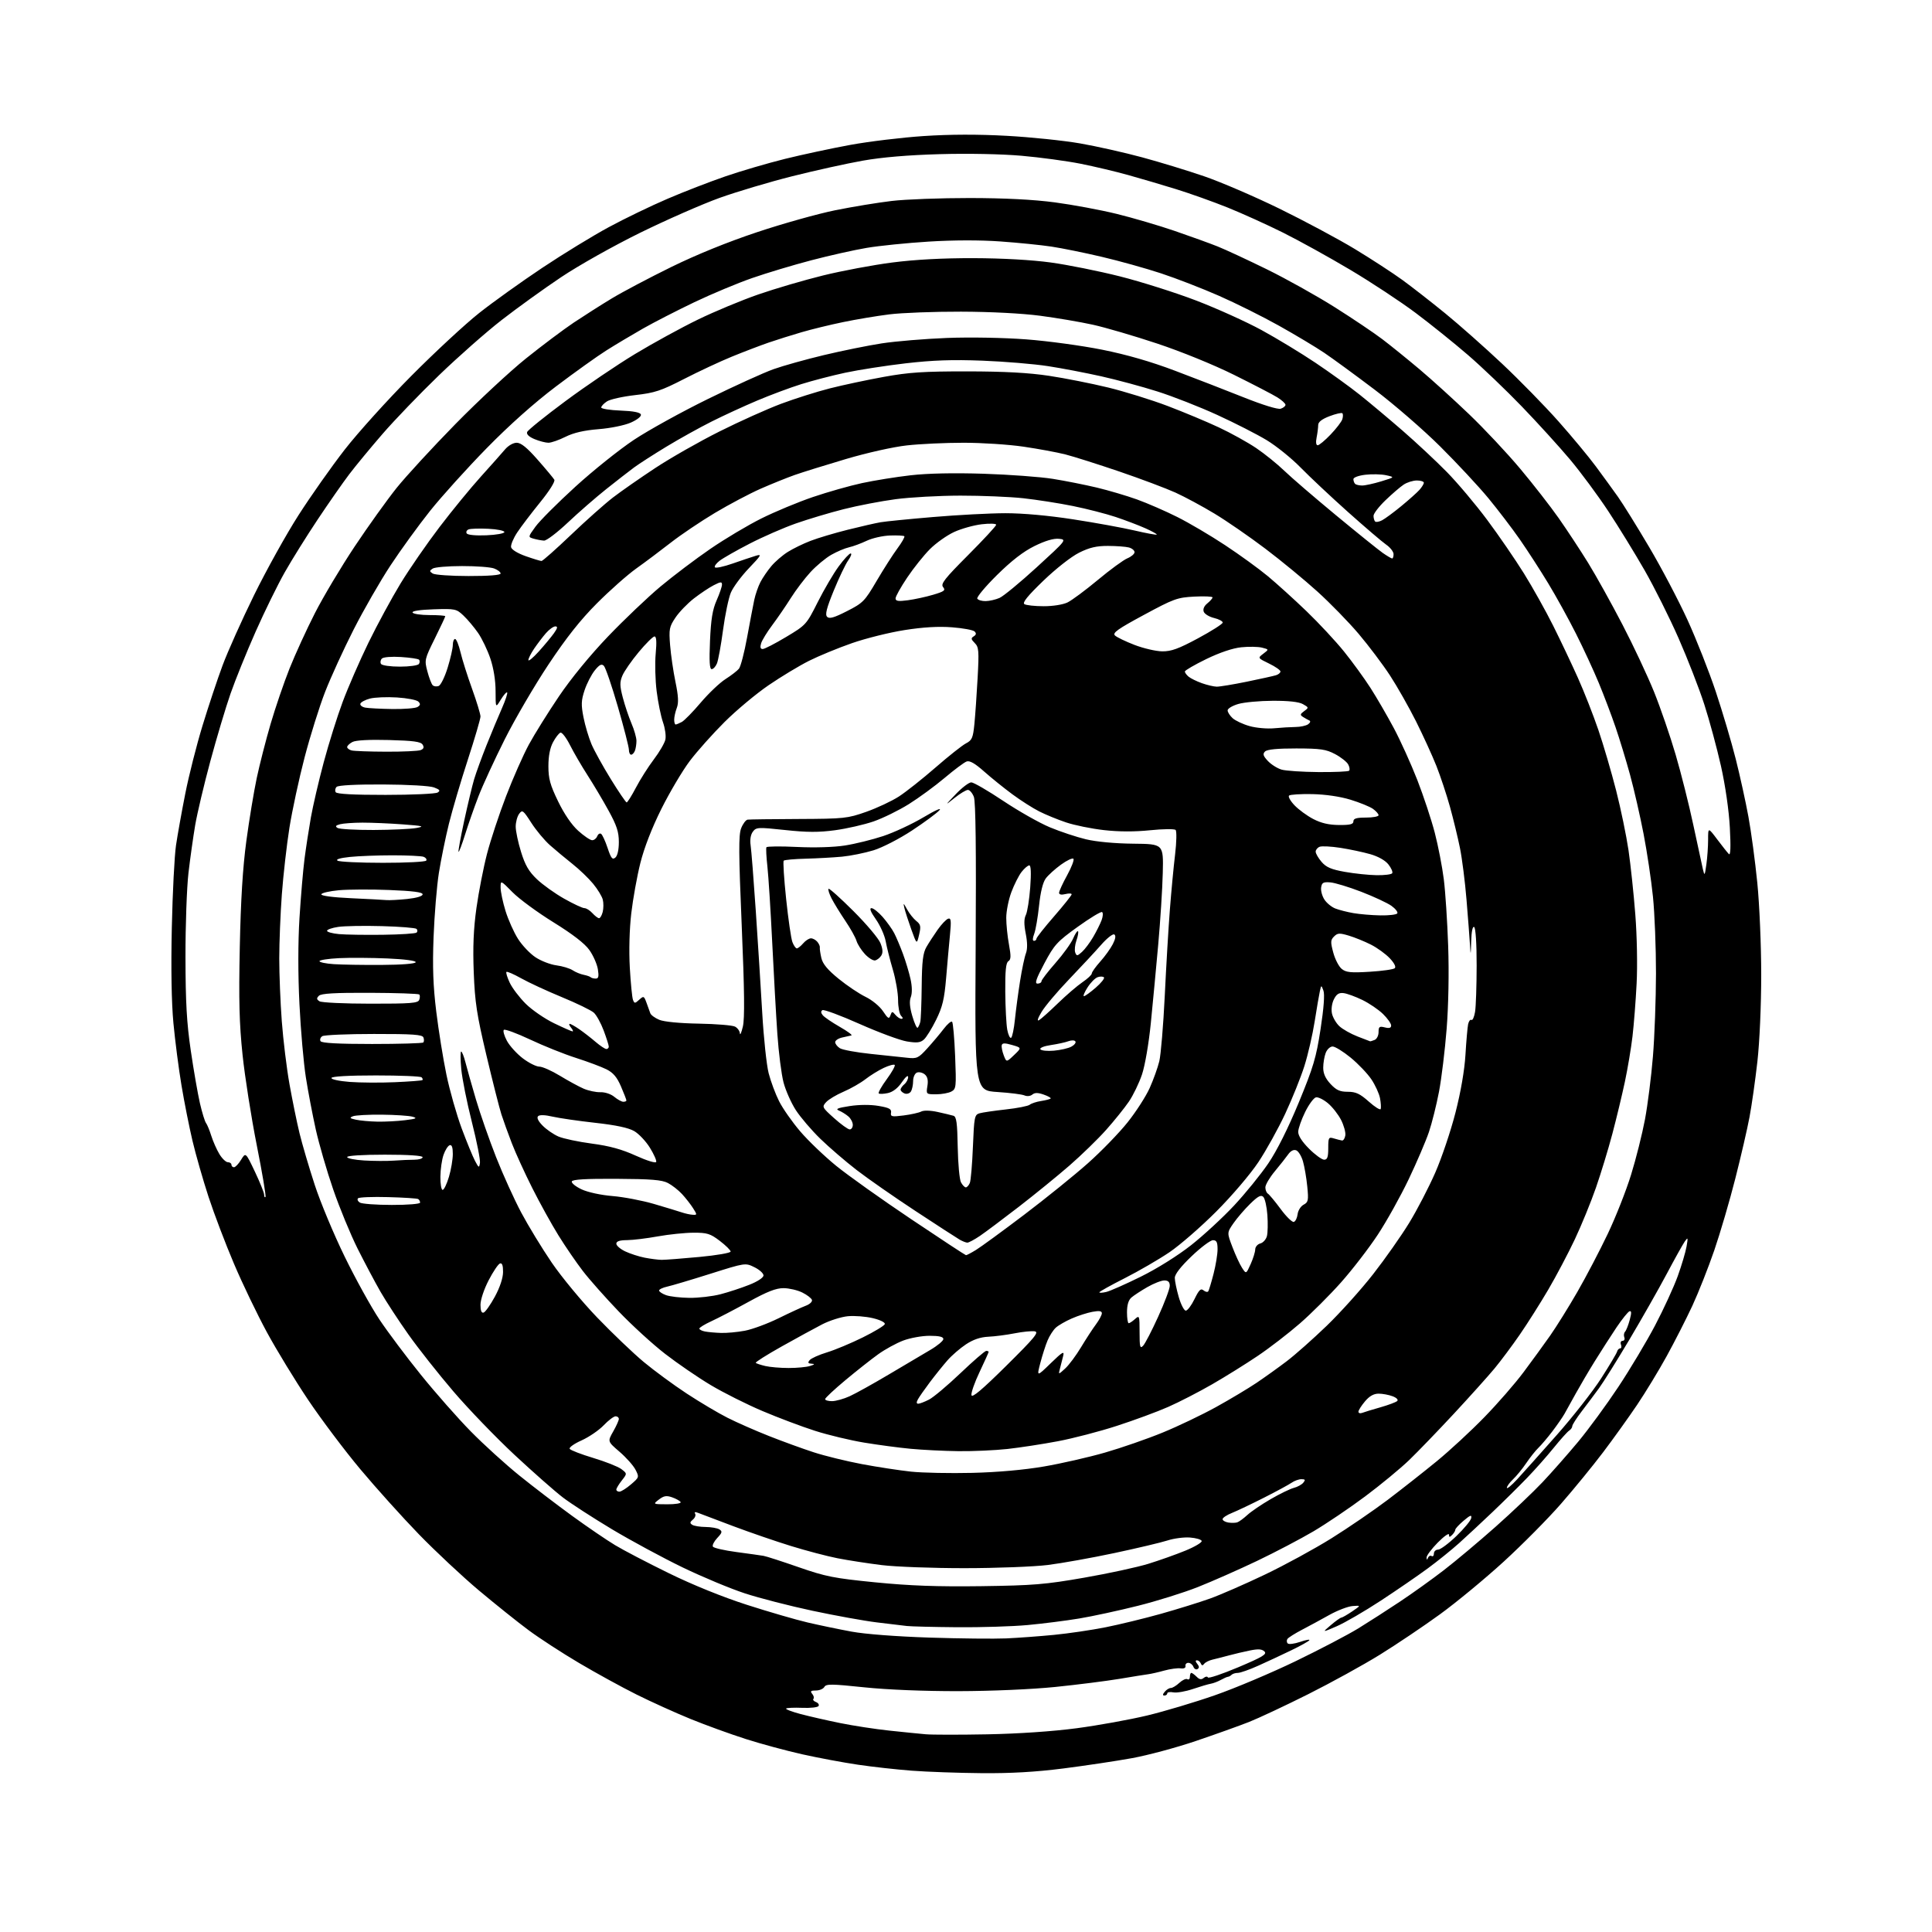 <?xml version="1.0" encoding="UTF-8" standalone="no"?>
<svg 
  version="1.1" 
  xmlns="http://www.w3.org/2000/svg" 
  xmlns:xlink="http://www.w3.org/1999/xlink" 
  xmlns:svg="http://www.w3.org/2000/svg"
  xmlns:rdf="http://www.w3.org/1999/02/22-rdf-syntax-ns#"
  xmlns:cc="http://creativecommons.org/ns#"
  xmlns:dc="http://purl.org/dc/elements/1.1/"
  viewBox="0 0 768 768"
  width="768"
  height="768"
>
<style>svg {background-color: white; }</style>"
<path stroke="none" fill="black" fill-rule="evenodd" d="M390.21,704.86C381.02,704.78 368.55,704.34 362.50,703.88C356.45,703.42 346.77,702.35 341.00,701.49C335.23,700.64 325.32,698.79 319.00,697.38C312.68,695.97 302.55,693.24 296.50,691.30C290.45,689.37 280.58,685.79 274.56,683.34C268.55,680.89 258.87,676.51 253.05,673.61C247.23,670.71 236.95,665.07 230.19,661.07C223.44,657.08 214.41,651.21 210.14,648.04C205.86,644.87 196.99,637.77 190.43,632.27C183.87,626.76 173.10,616.69 166.49,609.88C159.89,603.07 149.41,591.42 143.20,584.00C136.99,576.58 127.68,564.20 122.51,556.50C117.34,548.80 109.96,536.70 106.11,529.61C102.26,522.52 96.36,510.25 93.00,502.33C89.63,494.42 85.08,482.44 82.88,475.72C80.69,469.00 77.82,459.00 76.52,453.50C75.22,448.00 73.25,438.10 72.15,431.50C71.04,424.90 69.60,413.75 68.94,406.73C68.17,398.54 67.94,384.93 68.30,368.73C68.60,354.85 69.35,340.12 69.97,336.00C70.58,331.88 72.23,322.65 73.65,315.50C75.06,308.35 78.14,296.20 80.49,288.50C82.84,280.80 86.43,270.00 88.48,264.50C90.52,259.00 96.17,246.40 101.03,236.50C105.90,226.60 113.84,212.31 118.69,204.75C123.54,197.18 131.78,185.49 137.00,178.77C142.22,172.05 154.15,158.84 163.50,149.43C172.85,140.01 185.00,128.75 190.50,124.41C196.00,120.06 207.25,112.01 215.50,106.51C223.75,101.00 235.68,93.71 242.00,90.30C248.32,86.88 258.83,81.81 265.35,79.02C271.86,76.22 282.21,72.22 288.35,70.11C294.48,68.00 305.12,64.88 312.00,63.17C318.88,61.47 330.57,58.96 338.00,57.60C345.43,56.24 358.56,54.65 367.20,54.08C377.62,53.39 388.70,53.36 400.20,53.99C409.71,54.51 422.84,55.87 429.37,57.01C435.90,58.15 446.99,60.64 454.01,62.54C461.03,64.44 472.11,67.82 478.63,70.06C485.16,72.29 498.60,78.07 508.50,82.90C518.40,87.74 531.90,94.96 538.50,98.95C545.10,102.95 553.65,108.51 557.50,111.31C561.35,114.12 569.00,120.08 574.50,124.57C580.00,129.05 590.18,138.07 597.13,144.61C604.07,151.15 614.13,161.43 619.47,167.45C624.82,173.47 631.54,181.57 634.41,185.45C637.28,189.33 641.22,194.75 643.17,197.50C645.12,200.25 650.70,209.23 655.56,217.46C660.43,225.68 667.29,238.73 670.82,246.46C674.35,254.18 679.41,267.02 682.07,275.00C684.73,282.98 688.28,294.97 689.97,301.66C691.66,308.34 693.93,318.68 695.02,324.63C696.12,330.58 697.71,342.44 698.56,350.97C699.42,359.58 700.11,375.84 700.11,387.50C700.11,399.71 699.47,414.15 698.59,422.00C697.75,429.43 696.35,439.32 695.47,444.00C694.60,448.68 692.05,459.70 689.81,468.50C687.58,477.30 683.82,490.12 681.46,497.00C679.10,503.87 675.17,513.81 672.73,519.08C670.28,524.34 665.70,533.34 662.54,539.08C659.39,544.81 654.08,553.55 650.74,558.50C647.40,563.45 641.35,571.89 637.29,577.26C633.23,582.63 625.70,591.85 620.54,597.76C615.39,603.67 605.13,614.02 597.74,620.78C590.36,627.53 578.96,636.95 572.41,641.71C565.86,646.47 555.10,653.70 548.50,657.79C541.90,661.87 529.08,668.93 520.00,673.48C510.93,678.02 500.35,682.99 496.50,684.51C492.65,686.03 483.15,689.43 475.40,692.06C467.64,694.70 456.16,697.78 449.90,698.91C443.63,700.05 431.40,701.88 422.71,702.99C411.74,704.39 401.82,704.96 390.21,704.86zM392.50,689.42C404.78,689.19 418.48,688.26 428.00,687.00C436.52,685.87 449.12,683.59 456.00,681.94C462.88,680.29 475.02,676.66 483.00,673.87C490.98,671.09 505.37,665.01 515.00,660.36C524.62,655.71 535.87,649.82 540.00,647.28C544.12,644.74 551.55,639.97 556.50,636.67C561.45,633.38 569.33,627.74 574.00,624.13C578.67,620.53 587.90,612.78 594.50,606.93C601.10,601.07 609.51,593.08 613.19,589.18C616.87,585.28 623.25,578.04 627.36,573.10C631.47,568.16 638.65,558.36 643.32,551.31C647.99,544.27 654.57,533.26 657.93,526.86C661.30,520.46 665.33,511.69 666.90,507.36C668.46,503.04 670.05,497.70 670.43,495.50C671.06,491.89 670.99,491.69 669.73,493.50C668.96,494.60 665.70,500.45 662.49,506.50C659.27,512.55 652.62,524.25 647.72,532.50C642.81,540.75 637.38,549.44 635.65,551.81C633.92,554.18 630.81,558.33 628.75,561.03C626.69,563.73 625.00,566.38 625.00,566.92C625.00,567.46 624.44,568.26 623.75,568.70C623.06,569.14 620.32,572.20 617.65,575.50C614.99,578.80 610.20,584.20 607.02,587.50C603.84,590.80 597.69,596.88 593.36,601.00C589.03,605.12 583.04,610.70 580.05,613.39C577.05,616.08 571.43,620.62 567.55,623.47C563.67,626.33 555.27,632.10 548.88,636.29C542.50,640.48 534.62,645.05 531.38,646.46C525.50,649.00 525.50,649.00 529.00,646.03C530.92,644.39 532.82,643.04 533.21,643.03C533.59,643.01 535.51,641.91 537.48,640.58C541.04,638.16 541.04,638.16 537.66,638.43C535.80,638.58 531.63,640.18 528.39,641.99C525.15,643.80 520.25,646.46 517.50,647.89C514.75,649.33 512.18,650.95 511.79,651.49C511.40,652.04 511.45,652.85 511.89,653.29C512.33,653.73 514.56,653.45 516.83,652.67C519.11,651.89 520.75,651.59 520.49,652.01C520.23,652.44 516.97,654.25 513.26,656.04C509.54,657.84 503.65,660.59 500.16,662.15C496.67,663.72 493.03,665.00 492.07,665.00C491.12,665.00 490.00,665.34 489.58,665.75C489.17,666.16 488.53,666.52 488.17,666.54C487.80,666.55 486.52,667.12 485.33,667.78C484.13,668.45 482.33,669.13 481.33,669.30C480.32,669.47 477.11,670.42 474.18,671.41C471.26,672.40 467.77,673.00 466.43,672.74C465.09,672.49 464.00,672.66 464.00,673.14C464.00,673.61 463.49,674.00 462.88,674.00C462.10,674.00 462.14,673.54 463.00,672.50C463.68,671.67 464.78,671.00 465.43,671.00C466.09,671.00 467.61,670.08 468.82,668.95C470.04,667.82 471.47,667.17 472.01,667.51C472.56,667.84 473.00,667.42 473.00,666.56C473.00,665.70 473.26,665.00 473.57,665.00C473.89,665.00 474.83,665.69 475.68,666.53C476.80,667.66 477.56,667.78 478.51,666.99C479.22,666.40 479.96,666.32 480.15,666.81C480.34,667.30 485.78,665.48 492.23,662.76C501.88,658.68 503.72,657.58 502.65,656.50C501.67,655.53 500.20,655.42 496.92,656.08C494.49,656.57 490.70,657.46 488.50,658.06C486.30,658.65 483.38,659.40 482.00,659.72C480.62,660.04 479.13,660.79 478.67,661.40C478.09,662.18 477.70,662.14 477.34,661.25C477.06,660.56 476.37,660.00 475.79,660.00C475.14,660.00 475.19,660.52 475.93,661.41C476.73,662.38 476.77,663.03 476.04,663.47C475.46,663.83 474.72,663.42 474.39,662.56C474.06,661.70 473.16,661.00 472.39,661.00C471.63,661.00 471.11,661.56 471.25,662.25C471.40,663.01 470.65,663.38 469.31,663.20C468.10,663.03 465.17,663.43 462.81,664.08C460.44,664.74 457.60,665.38 456.50,665.52C455.40,665.66 450.23,666.49 445.00,667.37C439.77,668.24 428.30,669.69 419.50,670.59C410.09,671.54 394.23,672.23 381.00,672.26C367.26,672.28 352.66,671.69 343.50,670.73C330.55,669.37 328.39,669.35 327.70,670.58C327.26,671.36 325.74,672.00 324.33,672.00C322.29,672.00 321.99,672.28 322.87,673.34C323.48,674.08 323.70,674.97 323.35,675.32C323.00,675.67 323.45,676.24 324.35,676.58C325.25,676.93 325.72,677.64 325.39,678.17C325.07,678.70 322.15,679.03 318.91,678.89C315.67,678.76 312.78,678.89 312.49,679.17C312.21,679.46 314.79,680.44 318.24,681.36C321.68,682.27 328.77,683.89 334.00,684.95C339.23,686.01 348.00,687.36 353.50,687.94C359.00,688.53 365.52,689.18 368.00,689.40C370.48,689.62 381.50,689.63 392.50,689.42zM400.00,651.29C404.68,651.08 413.21,650.45 418.97,649.89C424.73,649.33 433.96,647.97 439.47,646.87C444.99,645.77 454.90,643.36 461.50,641.51C468.10,639.65 476.88,636.93 481.00,635.45C485.12,633.98 494.94,629.69 502.81,625.93C510.68,622.17 522.60,615.67 529.31,611.48C536.01,607.30 546.07,600.41 551.66,596.19C557.24,591.96 566.02,585.05 571.16,580.84C576.29,576.63 584.81,568.76 590.07,563.34C595.34,557.93 602.33,549.90 605.61,545.50C608.90,541.10 613.64,534.58 616.16,531.00C618.67,527.42 623.57,519.56 627.04,513.53C630.51,507.50 635.93,497.15 639.08,490.53C642.24,483.91 646.42,473.32 648.37,467.00C650.33,460.68 652.81,450.77 653.90,445.00C654.98,439.23 656.41,427.98 657.06,420.00C657.72,412.02 658.26,397.18 658.28,387.00C658.29,376.82 657.75,363.10 657.08,356.50C656.41,349.90 654.73,338.65 653.35,331.50C651.97,324.35 649.55,313.77 647.97,308.00C646.39,302.23 643.79,293.68 642.18,289.00C640.58,284.32 637.60,276.45 635.55,271.50C633.50,266.55 629.42,257.73 626.48,251.90C623.54,246.06 618.58,237.06 615.45,231.90C612.32,226.73 607.26,218.90 604.20,214.50C601.14,210.10 595.48,202.68 591.62,198.00C587.75,193.32 579.16,184.10 572.52,177.50C565.89,170.90 554.17,160.74 546.48,154.93C538.79,149.11 529.74,142.49 526.38,140.23C523.01,137.96 514.95,133.13 508.48,129.51C502.00,125.88 491.25,120.52 484.60,117.60C477.94,114.67 467.55,110.64 461.50,108.65C455.45,106.66 444.88,103.71 438.00,102.10C431.12,100.48 422.12,98.65 418.00,98.03C413.88,97.41 404.72,96.48 397.66,95.98C389.60,95.40 378.99,95.42 369.16,96.04C360.55,96.57 349.45,97.70 344.50,98.54C339.55,99.37 329.65,101.59 322.50,103.47C315.35,105.34 304.77,108.52 299.00,110.53C293.23,112.53 282.90,116.85 276.06,120.11C269.22,123.38 259.99,128.11 255.56,130.63C251.13,133.16 244.57,137.07 241.00,139.33C237.43,141.58 228.43,148.02 221.00,153.63C212.30,160.21 202.49,168.95 193.41,178.22C185.67,186.13 175.58,197.31 170.99,203.05C166.41,208.80 159.31,218.57 155.23,224.77C151.15,230.96 144.55,242.44 140.57,250.27C136.59,258.09 131.50,269.23 129.25,275.00C127.00,280.77 123.33,292.48 121.10,301.00C118.87,309.52 116.16,322.12 115.06,329.00C113.97,335.88 112.61,347.80 112.04,355.50C111.47,363.20 111.01,374.68 111.01,381.00C111.01,387.32 111.46,398.57 112.02,406.00C112.58,413.43 113.95,424.68 115.08,431.00C116.21,437.32 118.00,446.10 119.07,450.50C120.14,454.90 122.86,464.12 125.11,471.00C127.35,477.88 132.70,490.70 137.00,499.50C141.29,508.30 147.51,519.55 150.81,524.50C154.11,529.45 161.53,539.35 167.31,546.50C173.08,553.65 182.01,563.78 187.15,569.01C192.29,574.24 201.00,582.15 206.50,586.58C212.00,591.02 221.45,598.24 227.50,602.63C233.55,607.02 241.21,612.24 244.52,614.23C247.82,616.23 257.45,621.25 265.91,625.39C275.36,630.02 287.32,634.86 296.90,637.94C305.48,640.70 316.32,643.85 321.00,644.95C325.68,646.04 333.55,647.68 338.50,648.59C343.88,649.59 356.36,650.54 369.50,650.97C381.60,651.36 395.32,651.50 400.00,651.29zM380.50,646.85C371.15,646.77 362.15,646.55 360.50,646.36C358.85,646.17 353.45,645.52 348.50,644.92C343.55,644.32 332.08,642.24 323.00,640.31C313.93,638.38 301.81,635.26 296.08,633.38C290.34,631.51 279.22,626.86 271.36,623.07C263.50,619.27 250.87,612.45 243.28,607.91C235.70,603.36 226.91,597.68 223.76,595.27C220.60,592.86 211.94,585.23 204.52,578.32C197.10,571.40 186.17,560.06 180.24,553.12C174.30,546.18 166.26,536.00 162.37,530.50C158.47,525.00 153.47,517.35 151.26,513.50C149.05,509.65 144.94,501.90 142.12,496.28C139.31,490.65 134.95,480.08 132.44,472.78C129.92,465.47 126.82,454.77 125.53,449.00C124.25,443.23 122.47,433.92 121.59,428.31C120.70,422.71 119.55,409.62 119.04,399.22C118.44,387.28 118.45,374.64 119.05,364.91C119.58,356.43 120.47,345.90 121.04,341.50C121.61,337.10 122.75,329.68 123.57,325.00C124.40,320.32 126.70,310.43 128.69,303.00C130.68,295.57 134.07,284.77 136.22,279.00C138.37,273.23 142.98,262.65 146.46,255.50C149.95,248.35 155.68,237.78 159.19,232.00C162.71,226.22 169.70,216.10 174.73,209.50C179.76,202.90 187.17,193.86 191.19,189.42C195.21,184.97 199.51,180.13 200.74,178.67C202.03,177.14 204.01,176.00 205.39,176.00C207.11,176.00 209.49,177.93 213.72,182.75C216.99,186.46 219.97,190.04 220.35,190.69C220.76,191.38 218.39,195.15 214.70,199.69C211.21,203.99 207.11,209.38 205.59,211.68C204.07,213.98 202.98,216.60 203.16,217.51C203.36,218.48 205.76,219.95 208.96,221.08C211.97,222.14 214.80,223.00 215.26,223.00C215.72,223.00 220.99,218.33 226.96,212.63C232.93,206.92 240.45,200.24 243.66,197.77C246.87,195.30 254.45,190.02 260.50,186.03C266.55,182.04 278.02,175.51 286.00,171.52C293.98,167.52 305.00,162.57 310.50,160.51C316.00,158.45 324.71,155.70 329.86,154.39C335.00,153.08 344.68,151.02 351.36,149.81C361.39,147.99 367.15,147.62 384.50,147.63C399.24,147.65 408.93,148.17 417.00,149.39C423.32,150.34 433.90,152.44 440.50,154.04C447.10,155.65 457.74,158.95 464.14,161.38C470.54,163.81 479.70,167.64 484.50,169.89C489.29,172.13 495.98,175.84 499.36,178.12C502.74,180.41 507.75,184.45 510.50,187.11C513.25,189.77 522.48,197.71 531.00,204.76C539.52,211.81 547.92,218.57 549.65,219.79C551.39,221.00 553.08,222.00 553.40,222.00C553.73,222.00 553.98,221.21 553.96,220.25C553.94,219.29 552.62,217.60 551.02,216.50C549.43,215.40 542.59,209.55 535.81,203.50C529.04,197.45 520.58,189.50 517.00,185.84C513.42,182.18 507.36,177.29 503.53,174.97C499.70,172.65 490.86,168.14 483.87,164.94C476.89,161.74 466.18,157.54 460.07,155.61C453.96,153.67 443.90,150.96 437.73,149.58C431.55,148.20 422.00,146.37 416.50,145.53C411.00,144.68 399.30,143.71 390.50,143.37C378.55,142.91 370.83,143.18 360.00,144.43C352.02,145.36 341.23,147.04 336.00,148.16C330.77,149.28 322.90,151.33 318.50,152.71C314.10,154.08 306.23,157.02 301.00,159.23C295.77,161.44 287.61,165.19 282.86,167.58C278.11,169.96 270.03,174.45 264.92,177.55C259.81,180.65 254.02,184.37 252.06,185.82C250.10,187.27 245.12,191.14 241.00,194.42C236.88,197.70 230.02,203.67 225.76,207.69C221.50,211.71 217.23,214.96 216.26,214.90C215.29,214.85 213.46,214.51 212.18,214.15C209.86,213.49 209.86,213.49 212.87,209.34C214.53,207.05 221.65,199.92 228.69,193.50C235.74,187.07 246.22,178.68 252.00,174.84C257.77,171.01 271.05,163.68 281.50,158.56C291.95,153.43 303.65,148.12 307.50,146.75C311.35,145.38 320.35,142.87 327.50,141.16C334.65,139.45 345.00,137.35 350.50,136.50C356.00,135.65 367.70,134.68 376.50,134.34C385.76,133.99 399.03,134.23 408.00,134.91C416.52,135.55 430.08,137.40 438.11,139.01C447.85,140.96 457.53,143.75 467.11,147.38C475.03,150.37 487.28,155.12 494.35,157.94C502.04,161.01 507.96,162.83 509.10,162.47C510.15,162.14 511.00,161.44 511.00,160.92C511.00,160.40 509.54,159.06 507.75,157.95C505.96,156.84 498.20,152.81 490.50,148.99C482.42,144.98 469.52,139.73 460.00,136.57C450.93,133.55 439.42,130.18 434.43,129.08C429.44,127.98 419.99,126.37 413.43,125.51C406.29,124.57 393.67,123.92 382.00,123.89C371.27,123.86 358.45,124.35 353.50,124.97C348.55,125.59 340.29,126.97 335.15,128.04C330.00,129.10 322.58,130.91 318.65,132.06C314.72,133.20 308.80,135.07 305.50,136.20C302.20,137.34 295.68,139.83 291.00,141.74C286.32,143.65 277.76,147.65 271.96,150.63C262.74,155.37 260.30,156.17 252.48,157.06C247.56,157.62 242.52,158.74 241.27,159.56C240.02,160.38 239.00,161.47 239.00,161.98C239.00,162.50 242.45,163.05 246.67,163.21C251.75,163.40 254.48,163.93 254.76,164.77C255.00,165.51 253.34,166.84 250.78,167.98C248.30,169.08 242.72,170.22 237.95,170.60C232.14,171.07 228.03,172.02 224.78,173.64C222.19,174.94 219.14,176.00 218.00,176.00C216.87,176.00 214.38,175.35 212.48,174.56C210.26,173.63 209.21,172.62 209.55,171.73C209.84,170.97 216.68,165.45 224.75,159.47C232.82,153.48 245.29,145.04 252.46,140.71C259.63,136.38 270.90,130.21 277.50,127.01C284.10,123.80 294.90,119.31 301.50,117.03C308.10,114.74 319.65,111.36 327.18,109.50C334.70,107.65 347.07,105.33 354.68,104.35C363.78,103.18 374.82,102.59 387.00,102.62C398.42,102.65 410.16,103.31 417.67,104.34C424.36,105.25 436.74,107.74 445.17,109.86C453.60,111.99 467.25,116.31 475.50,119.47C483.75,122.63 495.45,127.92 501.50,131.22C507.55,134.52 517.20,140.37 522.95,144.23C528.70,148.09 536.58,153.77 540.45,156.86C544.33,159.95 552.00,166.38 557.50,171.15C563.00,175.93 570.96,183.36 575.18,187.67C579.40,191.97 586.60,200.52 591.18,206.67C595.76,212.81 602.33,222.39 605.80,227.96C609.26,233.53 614.50,242.90 617.44,248.79C620.38,254.68 624.80,264.00 627.26,269.50C629.73,275.00 633.38,284.32 635.39,290.21C637.40,296.10 640.56,306.90 642.43,314.21C644.30,321.52 646.51,332.23 647.36,338.00C648.20,343.77 649.42,355.25 650.06,363.50C650.73,372.01 650.95,383.91 650.58,391.00C650.23,397.88 649.49,407.32 648.94,412.00C648.39,416.68 647.03,424.77 645.92,430.00C644.81,435.23 642.58,444.51 640.96,450.63C639.34,456.76 636.39,466.43 634.41,472.13C632.43,477.83 628.65,487.07 626.02,492.65C623.38,498.24 618.63,507.24 615.46,512.65C612.28,518.07 607.20,526.10 604.16,530.50C601.13,534.90 596.59,540.98 594.09,544.00C591.58,547.02 584.34,555.08 578.01,561.90C571.68,568.71 563.65,577.04 560.17,580.40C556.69,583.75 548.82,590.25 542.67,594.84C536.53,599.43 527.30,605.66 522.17,608.70C517.03,611.73 506.91,617.04 499.67,620.50C492.43,623.95 481.89,628.61 476.26,630.84C470.63,633.08 459.83,636.46 452.26,638.35C444.69,640.25 434.23,642.51 429.00,643.38C423.77,644.25 414.55,645.42 408.50,645.98C402.45,646.54 389.85,646.93 380.50,646.85zM390.00,630.53C410.81,630.24 415.50,629.86 431.00,627.15C440.62,625.48 452.10,622.99 456.50,621.63C460.90,620.27 467.55,617.91 471.27,616.38C474.99,614.85 477.88,613.13 477.69,612.55C477.50,611.97 475.40,611.36 473.02,611.19C470.64,611.01 466.62,611.54 464.10,612.36C461.57,613.18 452.07,615.43 443.00,617.36C433.93,619.29 422.00,621.42 416.50,622.11C411.00,622.79 396.15,623.36 383.50,623.37C370.85,623.38 356.00,622.83 350.50,622.15C345.00,621.47 337.09,620.25 332.92,619.43C328.75,618.61 320.42,616.42 314.42,614.56C308.41,612.71 298.10,609.16 291.50,606.68C284.90,604.20 278.64,601.83 277.59,601.42C276.34,600.92 275.90,601.03 276.32,601.72C276.68,602.30 276.29,603.35 275.44,604.05C274.21,605.07 274.17,605.49 275.20,606.15C275.92,606.60 278.30,606.98 280.50,607.00C282.70,607.02 285.16,607.45 285.97,607.96C287.22,608.75 287.09,609.28 285.12,611.37C283.84,612.74 283.06,614.29 283.39,614.82C283.72,615.35 287.93,616.32 292.74,616.96C297.56,617.60 302.40,618.28 303.50,618.47C304.60,618.65 310.90,620.69 317.50,622.99C328.22,626.72 331.47,627.37 348.00,629.01C361.74,630.37 372.55,630.76 390.00,630.53zM567.66,619.24C567.94,618.55 568.58,618.24 569.09,618.55C569.59,618.86 570.00,618.42 570.00,617.56C570.00,616.70 570.75,616.00 571.66,616.00C572.57,616.00 575.83,613.59 578.91,610.63C581.98,607.68 584.65,604.46 584.83,603.48C585.09,602.04 584.50,602.24 581.83,604.49C580.00,606.03 578.50,607.65 578.50,608.10C578.50,608.54 577.94,609.46 577.25,610.15C576.25,611.15 576.00,611.13 576.00,610.04C576.00,609.28 573.98,610.72 571.50,613.23C569.02,615.75 567.04,618.41 567.08,619.15C567.14,620.17 567.28,620.19 567.66,619.24zM491.82,605.16C492.54,604.93 494.34,603.61 495.82,602.25C497.29,600.88 501.47,598.04 505.10,595.94C508.73,593.83 512.88,591.82 514.31,591.46C515.74,591.10 517.44,590.17 518.08,589.40C519.01,588.28 518.86,588.00 517.34,588.00C516.30,588.00 514.55,588.63 513.45,589.40C512.36,590.16 507.42,592.84 502.48,595.34C497.54,597.85 491.81,600.57 489.75,601.40C487.69,602.22 486.00,603.34 486.00,603.88C486.00,604.42 487.01,605.02 488.25,605.23C489.49,605.43 491.09,605.40 491.82,605.16zM265.31,597.98C268.51,597.99 270.87,597.60 270.56,597.10C270.25,596.60 268.73,595.75 267.18,595.21C264.92,594.42 263.87,594.60 261.93,596.09C259.50,597.96 259.50,597.96 265.31,597.98zM246.25,592.96C246.94,592.94 249.00,591.64 250.83,590.07C254.10,587.27 254.13,587.16 252.61,584.21C251.75,582.55 248.90,579.36 246.28,577.10C241.50,573.00 241.50,573.00 243.75,569.05C244.99,566.88 246.00,564.63 246.00,564.05C246.00,563.47 245.41,563.00 244.70,563.00C243.98,563.00 241.84,564.62 239.95,566.60C238.05,568.58 234.10,571.27 231.18,572.58C228.25,573.88 226.13,575.40 226.46,575.94C226.80,576.49 231.02,578.11 235.84,579.56C240.66,581.01 245.66,582.99 246.97,583.97C249.33,585.76 249.33,585.76 247.17,588.52C245.98,590.03 245.00,591.66 245.00,592.13C245.00,592.61 245.56,592.98 246.25,592.96zM603.15,588.00C605.43,585.52 612.51,577.59 618.90,570.37C625.28,563.15 633.20,553.04 636.50,547.90C639.80,542.75 642.65,537.97 642.82,537.27C643.00,536.57 643.55,536.00 644.04,536.00C644.53,536.00 644.68,535.33 644.36,534.50C644.04,533.67 644.33,533.00 645.00,533.00C645.67,533.00 645.98,532.38 645.69,531.62C645.39,530.86 645.53,529.85 645.99,529.37C646.44,528.89 647.28,526.78 647.84,524.69C648.59,521.93 648.57,520.98 647.76,521.25C647.15,521.45 644.82,524.35 642.57,527.69C640.33,531.04 636.48,537.04 634.00,541.03C631.52,545.02 628.12,550.81 626.42,553.89C624.73,556.98 622.70,560.62 621.92,562.00C621.14,563.38 618.96,566.52 617.08,569.00C615.19,571.48 612.71,574.40 611.57,575.50C610.42,576.60 608.23,579.35 606.70,581.62C605.17,583.88 602.81,586.77 601.46,588.04C600.11,589.31 599.00,590.83 599.00,591.42C599.00,592.02 600.87,590.47 603.15,588.00zM386.50,585.49C396.63,585.24 407.09,584.31 415.00,582.95C421.88,581.77 432.79,579.28 439.26,577.42C445.73,575.56 456.04,571.98 462.17,569.47C468.31,566.96 477.86,562.39 483.41,559.32C488.96,556.25 496.20,551.92 499.50,549.70C502.80,547.47 508.20,543.61 511.50,541.10C514.80,538.60 521.94,532.27 527.38,527.03C532.81,521.79 541.12,512.55 545.84,506.50C550.57,500.45 557.01,491.28 560.17,486.12C563.32,480.97 567.98,471.98 570.53,466.16C573.08,460.35 576.69,449.63 578.56,442.34C580.69,434.04 582.17,425.44 582.54,419.30C582.86,413.91 583.34,408.47 583.59,407.21C583.85,405.95 584.44,405.15 584.90,405.44C585.37,405.73 586.02,404.28 586.36,402.23C586.70,400.18 586.98,391.89 586.99,383.81C587.00,375.08 586.59,368.87 586.00,368.50C585.38,368.12 584.93,370.28 584.82,374.19C584.66,379.94 584.61,380.06 584.33,375.50C584.16,372.75 583.55,364.71 582.96,357.62C582.38,350.54 581.21,341.32 580.36,337.12C579.51,332.93 577.72,325.54 576.38,320.71C575.04,315.87 572.61,308.57 570.99,304.47C569.36,300.37 565.72,292.41 562.90,286.76C560.07,281.12 555.41,272.90 552.54,268.50C549.66,264.10 544.07,256.68 540.11,252.00C536.15,247.32 528.77,239.75 523.70,235.16C518.64,230.57 509.32,222.90 503.00,218.12C496.68,213.34 487.58,207.06 482.78,204.17C477.98,201.27 471.01,197.52 467.28,195.82C463.55,194.13 453.52,190.36 445.00,187.45C436.48,184.55 426.80,181.48 423.50,180.64C420.20,179.80 412.72,178.42 406.87,177.56C401.03,176.70 390.32,176.00 383.08,176.00C375.84,176.00 365.66,176.47 360.45,177.06C355.10,177.65 344.59,180.00 336.24,182.48C328.13,184.88 318.98,187.73 315.91,188.81C312.83,189.90 306.75,192.35 302.38,194.27C298.02,196.19 289.83,200.52 284.19,203.89C278.55,207.26 270.62,212.60 266.58,215.76C262.53,218.92 256.38,223.53 252.91,226.00C249.44,228.47 242.42,234.69 237.31,239.81C230.73,246.40 225.12,253.49 218.03,264.15C212.53,272.42 204.72,285.78 200.67,293.84C196.63,301.90 191.92,312.10 190.22,316.50C188.52,320.90 186.12,327.75 184.88,331.73C183.64,335.70 182.47,338.80 182.28,338.61C182.09,338.42 183.09,332.92 184.50,326.38C185.92,319.85 187.70,312.38 188.47,309.78C189.24,307.19 191.48,301.05 193.44,296.14C195.41,291.23 198.15,284.64 199.55,281.49C200.94,278.33 201.86,275.53 201.60,275.26C201.33,274.99 200.19,276.29 199.06,278.14C197.01,281.50 197.01,281.50 197.00,274.72C197.00,270.52 196.21,265.60 194.93,261.80C193.80,258.43 191.59,253.83 190.03,251.58C188.47,249.34 185.87,246.24 184.25,244.71C181.42,242.03 180.96,241.93 172.40,242.21C166.89,242.39 163.69,242.88 164.00,243.50C164.28,244.05 167.31,244.50 170.75,244.50C174.19,244.50 177.00,244.71 177.00,244.96C177.00,245.22 175.12,249.21 172.83,253.85C168.77,262.05 168.69,262.39 169.89,266.88C170.56,269.42 171.51,271.90 171.99,272.38C172.47,272.87 173.55,273.00 174.38,272.69C175.21,272.37 176.81,269.11 177.94,265.45C179.07,261.79 180.00,257.71 180.00,256.39C180.00,255.08 180.41,254.00 180.90,254.00C181.40,254.00 182.36,256.36 183.05,259.25C183.73,262.14 185.80,268.68 187.65,273.80C189.49,278.91 191.00,283.87 191.00,284.82C191.00,285.77 188.73,293.51 185.96,302.02C183.18,310.54 179.80,322.00 178.44,327.50C177.08,333.00 175.29,341.77 174.46,347.00C173.63,352.23 172.69,363.70 172.35,372.50C171.90,384.46 172.17,391.94 173.42,402.13C174.34,409.63 176.15,420.91 177.46,427.20C178.76,433.49 181.50,443.10 183.53,448.57C185.57,454.03 187.96,459.85 188.84,461.50C190.34,464.31 190.46,464.36 190.79,462.28C190.98,461.06 189.53,453.73 187.57,446.00C185.61,438.27 183.72,428.81 183.36,424.97C183.00,421.14 182.99,418.00 183.32,418.00C183.65,418.00 184.41,419.91 185.01,422.25C185.60,424.59 187.48,431.23 189.18,437.00C190.88,442.77 194.50,453.12 197.21,460.00C199.92,466.88 204.41,476.77 207.19,482.00C209.97,487.23 215.42,496.18 219.31,501.89C223.20,507.61 231.32,517.41 237.34,523.68C243.37,529.95 251.72,537.93 255.90,541.41C260.08,544.88 267.77,550.54 273.00,553.97C278.23,557.40 285.52,561.73 289.21,563.59C292.90,565.46 300.32,568.72 305.71,570.85C311.09,572.98 319.10,575.89 323.50,577.32C327.90,578.75 336.53,580.86 342.68,582.02C348.82,583.17 357.60,584.51 362.18,585.00C366.75,585.48 377.70,585.70 386.50,585.49zM381.00,576.86C375.23,576.79 366.68,576.36 362.00,575.92C357.32,575.48 349.00,574.37 343.50,573.46C338.00,572.55 329.23,570.45 324.00,568.78C318.78,567.11 309.39,563.58 303.15,560.93C296.90,558.29 287.64,553.64 282.57,550.62C277.49,547.59 269.33,542.00 264.42,538.20C259.51,534.41 251.20,526.81 245.95,521.33C240.69,515.84 234.27,508.61 231.69,505.24C229.10,501.88 224.74,495.52 222.01,491.11C219.28,486.71 214.59,478.24 211.60,472.29C208.61,466.35 204.95,458.34 203.47,454.49C201.99,450.65 200.12,445.48 199.32,443.00C198.52,440.52 195.84,429.95 193.36,419.50C189.52,403.30 188.78,398.44 188.32,386.50C187.93,376.42 188.23,369.25 189.40,360.90C190.30,354.52 192.18,344.85 193.60,339.40C195.01,333.96 198.42,323.65 201.17,316.50C203.91,309.35 207.99,300.12 210.22,296.00C212.46,291.88 217.84,283.24 222.19,276.81C227.02,269.66 234.62,260.40 241.73,252.97C248.13,246.29 257.51,237.37 262.57,233.14C267.64,228.91 276.52,222.20 282.32,218.22C288.11,214.24 297.27,208.78 302.67,206.09C308.08,203.40 317.30,199.56 323.16,197.57C329.02,195.58 337.80,193.09 342.66,192.04C347.52,190.99 356.23,189.59 362.00,188.93C368.74,188.16 379.13,187.94 391.00,188.32C401.18,188.65 413.55,189.56 418.50,190.35C423.45,191.14 431.32,192.71 436.00,193.82C440.68,194.94 447.88,197.07 452.00,198.55C456.12,200.04 463.32,203.17 468.00,205.52C472.68,207.86 481.23,212.90 487.00,216.72C492.77,220.53 500.43,226.08 504.00,229.05C507.57,232.02 514.49,238.29 519.37,242.98C524.24,247.66 530.95,254.88 534.28,259.00C537.60,263.12 542.32,269.62 544.77,273.43C547.22,277.25 551.40,284.45 554.06,289.43C556.72,294.42 560.92,303.70 563.40,310.05C565.87,316.40 569.00,325.85 570.35,331.05C571.70,336.25 573.31,344.55 573.93,349.50C574.56,354.45 575.34,366.38 575.67,376.00C576.04,386.57 575.80,399.63 575.06,409.00C574.39,417.52 573.02,428.77 572.02,434.00C571.02,439.23 569.22,446.43 568.02,450.00C566.81,453.57 563.19,462.03 559.97,468.78C556.74,475.54 551.23,485.44 547.71,490.78C544.19,496.13 537.62,504.66 533.11,509.74C528.60,514.82 521.22,522.18 516.71,526.10C512.19,530.03 504.68,535.82 500.00,538.97C495.32,542.13 487.17,547.21 481.88,550.26C476.59,553.31 468.72,557.36 464.38,559.27C460.05,561.18 450.88,564.56 444.00,566.79C437.12,569.03 426.55,571.78 420.50,572.92C414.45,574.06 405.45,575.44 400.50,575.99C395.55,576.53 386.77,576.93 381.00,576.86zM541.54,561.62C542.38,561.30 545.64,560.30 548.79,559.41C551.93,558.51 554.91,557.40 555.41,556.93C555.94,556.43 555.18,555.64 553.60,555.04C552.10,554.47 549.59,554.00 548.02,554.00C546.07,554.00 544.36,554.97 542.59,557.08C541.17,558.77 540.00,560.62 540.00,561.18C540.00,561.75 540.69,561.95 541.54,561.62zM365.01,558.00C365.61,558.00 367.54,557.26 369.30,556.36C371.06,555.46 376.68,550.73 381.79,545.86C386.90,540.99 391.51,537.00 392.04,537.00C392.57,537.00 393.00,537.18 393.00,537.40C393.00,537.61 391.39,541.19 389.42,545.34C387.44,549.49 385.98,553.65 386.17,554.59C386.40,555.80 390.38,552.45 400.00,542.93C411.36,531.68 413.15,529.51 411.31,529.22C410.11,529.03 406.51,529.39 403.31,530.02C400.11,530.65 395.41,531.26 392.86,531.37C389.72,531.52 386.86,532.49 384.01,534.38C381.69,535.91 378.38,538.77 376.65,540.74C374.92,542.71 371.78,546.61 369.67,549.41C367.57,552.21 365.41,555.29 364.89,556.25C364.24,557.43 364.28,558.00 365.01,558.00zM330.75,556.98C332.26,556.97 335.42,556.09 337.76,555.02C340.10,553.96 347.08,550.08 353.26,546.41C359.44,542.73 366.86,538.34 369.75,536.65C372.64,534.96 375.00,533.00 375.00,532.29C375.00,531.39 373.32,531.00 369.51,531.00C366.49,531.00 361.77,531.86 359.02,532.90C356.27,533.95 351.80,536.39 349.10,538.34C346.39,540.28 340.54,544.90 336.09,548.61C331.64,552.32 328.00,555.72 328.00,556.17C328.00,556.63 329.24,556.99 330.75,556.98zM417.68,541.91C422.35,537.38 423.15,536.90 422.63,539.00C422.29,540.38 421.72,542.62 421.36,544.00C420.70,546.50 420.70,546.50 423.43,544.00C424.93,542.63 427.78,538.80 429.76,535.50C431.75,532.20 434.41,528.11 435.69,526.41C436.96,524.70 438.00,522.74 438.00,522.04C438.00,521.12 436.97,520.97 434.25,521.47C432.19,521.85 428.49,523.04 426.04,524.12C423.58,525.19 420.73,526.84 419.70,527.77C418.68,528.70 417.20,530.99 416.42,532.86C415.63,534.72 414.35,538.75 413.55,541.79C412.10,547.33 412.10,547.33 417.68,541.91zM313.50,543.80C316.80,543.80 320.62,543.44 322.00,543.00C323.88,542.40 324.03,542.17 322.63,542.10C321.19,542.02 321.01,541.69 321.86,540.67C322.47,539.94 325.56,538.55 328.73,537.59C331.90,536.63 338.29,533.96 342.92,531.67C347.56,529.38 351.52,526.99 351.72,526.36C351.94,525.70 349.94,524.70 346.96,523.99C344.14,523.31 339.67,522.97 337.02,523.22C334.37,523.48 329.79,524.93 326.85,526.44C323.91,527.96 316.65,531.92 310.73,535.24C304.80,538.57 300.16,541.50 300.42,541.76C300.69,542.02 302.38,542.58 304.20,543.01C306.01,543.44 310.20,543.80 313.50,543.80zM454.40,534.96C455.18,534.16 457.88,528.95 460.40,523.39C462.93,517.84 465.00,512.32 465.00,511.14C465.00,509.61 464.38,509.00 462.84,509.00C461.65,509.00 458.61,510.19 456.09,511.64C453.56,513.09 450.71,514.96 449.75,515.79C448.58,516.80 448.00,518.76 448.00,521.65C448.00,524.04 448.30,526.00 448.67,526.00C449.04,526.00 450.17,525.26 451.17,524.35C452.93,522.76 453.00,522.97 453.00,529.56C453.00,535.49 453.19,536.23 454.40,534.96zM286.61,529.86C288.88,529.94 293.15,529.54 296.11,528.98C299.08,528.42 305.10,526.19 309.50,524.03C313.90,521.86 318.77,519.62 320.33,519.04C321.89,518.46 322.98,517.43 322.76,516.74C322.54,516.06 320.81,514.73 318.93,513.80C317.04,512.86 313.70,512.08 311.50,512.06C308.49,512.04 305.02,513.40 297.50,517.54C292.00,520.57 285.36,524.03 282.75,525.22C280.14,526.42 278.00,527.73 278.00,528.13C278.00,528.53 279.01,529.06 280.25,529.29C281.49,529.53 284.35,529.79 286.61,529.86zM192.25,521.77C192.94,521.55 194.95,518.70 196.72,515.44C198.72,511.75 199.95,508.05 199.97,505.67C199.99,503.04 199.61,501.96 198.75,502.25C198.06,502.47 196.04,505.47 194.25,508.92C192.40,512.49 191.00,516.68 191.00,518.67C191.00,521.01 191.41,522.04 192.25,521.77zM471.37,521.00C472.05,521.00 473.61,518.93 474.83,516.41C476.63,512.71 477.34,512.03 478.44,512.95C479.20,513.58 480.05,513.73 480.32,513.29C480.60,512.84 481.54,509.72 482.41,506.35C483.28,502.97 484.00,498.59 484.00,496.61C484.00,493.78 483.61,493.00 482.17,493.00C481.16,493.00 477.33,495.87 473.67,499.38C469.36,503.49 467.00,506.54 467.00,507.97C467.00,509.19 467.71,512.62 468.57,515.60C469.43,518.57 470.70,521.00 471.37,521.00zM274.04,515.92C277.64,515.96 283.19,515.32 286.39,514.49C289.58,513.66 294.74,511.97 297.85,510.73C301.20,509.40 303.50,507.88 303.50,506.99C303.50,506.17 301.87,504.70 299.88,503.73C296.27,501.96 296.27,501.96 282.36,506.35C274.71,508.77 267.00,511.06 265.23,511.45C263.45,511.84 262.00,512.54 262.00,513.00C262.00,513.46 263.24,514.29 264.75,514.84C266.26,515.39 270.44,515.88 274.04,515.92zM439.75,513.57C441.26,513.22 447.45,510.48 453.50,507.49C459.95,504.31 468.21,499.13 473.47,494.99C478.41,491.10 486.11,483.99 490.59,479.19C495.08,474.38 501.18,466.86 504.16,462.48C507.58,457.45 512.05,448.51 516.27,438.29C522.10,424.17 523.21,420.42 524.95,409.06C526.23,400.71 526.64,395.22 526.08,393.77C525.22,391.50 525.22,391.50 524.67,394.00C524.36,395.38 523.43,400.80 522.60,406.06C521.77,411.32 519.93,419.30 518.51,423.78C517.09,428.27 513.67,436.77 510.91,442.69C508.15,448.60 503.34,457.28 500.22,461.97C497.04,466.75 489.71,475.36 483.52,481.56C477.46,487.64 469.07,494.94 464.87,497.79C460.67,500.63 452.68,505.27 447.12,508.09C441.55,510.91 437.00,513.44 437.00,513.72C437.00,513.99 438.24,513.93 439.75,513.57zM497.16,502.49C498.14,500.30 498.96,497.67 498.97,496.66C498.99,495.64 499.90,494.58 501.01,494.29C502.12,494.00 503.29,492.67 503.63,491.34C503.96,490.01 504.04,486.24 503.80,482.95C503.56,479.66 502.84,476.44 502.18,475.78C501.27,474.87 500.08,475.49 496.98,478.52C494.78,480.67 491.79,484.14 490.35,486.22C487.72,490.01 487.72,490.01 489.92,495.75C491.12,498.91 492.84,502.62 493.74,503.99C495.36,506.48 495.36,506.48 497.16,502.49zM263.00,500.81C264.38,500.82 271.12,500.31 278.00,499.66C284.90,499.01 290.47,498.05 290.44,497.50C290.40,496.95 288.46,495.04 286.11,493.25C282.35,490.39 281.11,490.00 275.67,490.02C272.28,490.03 265.90,490.69 261.50,491.48C257.10,492.28 251.59,492.95 249.25,492.97C246.31,492.99 245.00,493.43 245.00,494.39C245.00,495.15 246.58,496.52 248.52,497.44C250.45,498.36 253.94,499.49 256.27,499.95C258.60,500.40 261.62,500.79 263.00,500.81zM384.00,498.96C384.27,498.98 386.05,498.05 387.94,496.89C389.83,495.74 398.46,489.44 407.11,482.89C415.76,476.33 427.18,467.11 432.49,462.38C437.81,457.65 444.89,450.34 448.24,446.14C451.59,441.94 455.54,435.80 457.02,432.50C458.50,429.20 460.22,424.41 460.84,421.86C461.46,419.31 462.44,407.61 463.01,395.86C463.57,384.11 464.49,368.65 465.05,361.50C465.60,354.35 466.53,344.51 467.12,339.64C467.70,334.76 467.79,330.39 467.32,329.92C466.86,329.46 462.28,329.51 457.15,330.04C451.01,330.67 444.77,330.65 438.83,329.98C433.87,329.42 427.09,328.04 423.75,326.91C420.41,325.79 415.61,323.82 413.09,322.54C410.56,321.26 405.78,318.21 402.46,315.76C399.14,313.31 394.07,309.23 391.21,306.69C387.60,303.48 385.47,302.26 384.25,302.70C383.29,303.04 379.35,305.98 375.50,309.23C371.65,312.48 365.24,317.17 361.26,319.66C357.28,322.15 350.98,325.24 347.26,326.53C343.54,327.81 336.68,329.38 332.00,330.02C325.47,330.91 320.86,330.89 312.09,329.95C301.28,328.79 300.60,328.83 299.27,330.61C298.39,331.79 298.06,333.81 298.38,336.00C298.67,337.93 299.59,349.62 300.43,362.00C301.27,374.38 302.43,392.65 303.00,402.62C303.57,412.58 304.72,423.38 305.55,426.62C306.38,429.85 308.24,434.86 309.69,437.73C311.13,440.61 314.91,446.01 318.09,449.73C321.27,453.46 327.71,459.62 332.40,463.44C337.10,467.26 350.51,476.80 362.22,484.65C373.92,492.50 383.73,498.94 384.00,498.96zM384.52,493.97C383.96,493.95 382.60,493.42 381.50,492.79C380.40,492.16 372.52,487.05 364.00,481.45C355.48,475.85 344.90,468.48 340.50,465.08C336.10,461.68 329.63,456.11 326.11,452.70C322.60,449.29 318.22,444.16 316.36,441.30C314.51,438.44 312.31,433.49 311.47,430.30C310.63,427.11 309.52,418.43 309.01,411.00C308.50,403.57 307.58,387.15 306.96,374.50C306.34,361.85 305.48,348.35 305.06,344.50C304.63,340.65 304.45,337.19 304.67,336.80C304.88,336.42 310.33,336.36 316.78,336.68C323.77,337.02 331.47,336.79 335.87,336.10C339.92,335.47 346.75,333.78 351.05,332.36C355.35,330.94 362.57,327.58 367.09,324.89C371.88,322.04 374.52,320.88 373.41,322.11C372.36,323.28 367.47,326.89 362.53,330.14C357.55,333.42 350.76,336.92 347.26,338.00C343.79,339.07 338.15,340.21 334.73,340.54C331.30,340.86 324.81,341.22 320.31,341.34C315.80,341.45 311.86,341.81 311.54,342.13C311.22,342.44 311.65,349.29 312.50,357.33C313.34,365.38 314.47,373.10 314.99,374.48C315.52,375.87 316.31,377.00 316.75,377.00C317.19,377.00 318.33,376.10 319.27,375.00C320.21,373.90 321.60,373.00 322.37,373.00C323.13,373.00 324.28,373.63 324.91,374.39C325.55,375.16 325.99,376.17 325.90,376.64C325.81,377.12 326.08,378.99 326.50,380.82C327.06,383.20 329.00,385.53 333.39,389.10C336.75,391.83 341.57,395.06 344.10,396.28C346.68,397.53 349.71,400.03 351.01,401.98C352.98,404.95 353.41,405.19 353.95,403.63C354.54,401.97 354.72,401.95 355.92,403.40C356.65,404.28 357.73,405.00 358.32,405.00C359.02,405.00 358.98,404.58 358.20,403.80C357.54,403.14 357.00,400.32 357.00,397.53C357.00,394.74 356.07,389.32 354.93,385.48C353.79,381.64 352.51,376.56 352.08,374.19C351.65,371.82 349.89,367.88 348.17,365.44C346.11,362.52 345.51,361.00 346.42,361.00C347.17,361.00 349.18,362.58 350.88,364.51C352.57,366.45 354.64,369.33 355.46,370.93C356.29,372.53 357.86,376.24 358.94,379.17C360.03,382.10 361.38,386.62 361.95,389.20C362.60,392.15 362.64,394.81 362.07,396.33C361.43,397.99 361.62,400.38 362.67,403.94C363.51,406.80 364.46,408.87 364.79,408.54C365.12,408.21 365.59,407.17 365.83,406.22C366.06,405.27 366.32,398.88 366.39,392.00C366.49,382.18 366.89,378.86 368.24,376.50C369.19,374.85 371.21,371.74 372.73,369.58C374.25,367.42 376.13,365.45 376.90,365.20C378.05,364.82 378.18,365.96 377.63,371.62C377.26,375.40 376.57,383.13 376.10,388.79C375.39,397.18 374.66,400.24 372.14,405.36C370.44,408.82 368.25,412.36 367.27,413.23C365.86,414.49 364.48,414.64 360.50,413.99C357.75,413.54 349.30,410.41 341.72,407.04C334.15,403.67 327.49,401.20 326.92,401.55C326.25,401.97 326.29,402.65 327.07,403.58C327.71,404.36 330.74,406.42 333.81,408.18C336.88,409.93 338.96,411.47 338.45,411.60C337.93,411.72 336.26,412.10 334.75,412.43C333.24,412.77 332.00,413.60 332.00,414.28C332.00,414.96 332.84,416.04 333.87,416.69C334.90,417.33 340.41,418.35 346.12,418.94C351.83,419.54 358.37,420.24 360.65,420.48C364.50,420.90 365.09,420.62 368.65,416.70C370.77,414.37 373.69,410.90 375.15,408.98C376.60,407.07 378.10,405.80 378.47,406.16C378.85,406.52 379.39,412.67 379.68,419.82C380.17,432.15 380.09,432.88 378.17,433.91C377.05,434.51 374.33,435.00 372.13,435.00C368.16,435.00 368.13,434.97 368.66,431.70C369.03,429.41 368.71,428.01 367.61,427.09C366.74,426.37 365.34,426.04 364.51,426.36C363.67,426.68 362.99,428.17 362.98,429.72C362.98,431.25 362.57,433.13 362.09,433.90C361.60,434.66 360.48,435.01 359.60,434.68C358.72,434.34 358.00,433.65 358.00,433.15C358.00,432.65 358.68,431.68 359.50,431.00C360.32,430.32 361.00,429.03 361.00,428.15C361.00,427.21 359.96,428.07 358.52,430.18C356.92,432.54 354.95,434.07 352.95,434.51C351.25,434.88 349.61,434.94 349.31,434.64C349.01,434.34 350.44,431.80 352.50,429.00C354.56,426.20 355.98,423.64 355.66,423.32C355.33,423.00 353.37,423.54 351.29,424.51C349.20,425.49 345.93,427.52 344.00,429.02C342.07,430.52 338.17,432.75 335.32,433.97C332.47,435.19 329.35,437.06 328.39,438.13C326.69,440.00 326.80,440.21 331.57,444.49C334.28,446.92 337.06,448.93 337.75,448.96C338.44,448.98 339.00,448.17 339.00,447.15C339.00,446.14 338.21,444.63 337.25,443.81C336.29,442.98 334.60,441.93 333.50,441.47C331.97,440.84 332.96,440.42 337.75,439.68C341.57,439.09 346.05,439.07 349.25,439.62C353.48,440.34 354.44,440.86 354.20,442.30C353.93,443.89 354.46,444.01 359.20,443.41C362.11,443.04 365.27,442.34 366.21,441.85C367.22,441.33 369.87,441.40 372.71,442.02C375.34,442.60 378.18,443.28 379.00,443.53C380.21,443.89 380.54,446.31 380.71,455.98C380.83,462.58 381.41,468.89 382.00,469.99C382.59,471.10 383.46,472.00 383.93,472.00C384.40,472.00 385.11,471.21 385.52,470.25C385.92,469.29 386.47,462.80 386.75,455.83C387.23,444.00 387.40,443.12 389.38,442.55C390.55,442.21 395.25,441.53 399.83,441.02C404.42,440.52 408.69,439.67 409.33,439.15C409.98,438.62 412.00,437.95 413.84,437.67C415.68,437.38 417.39,436.94 417.65,436.69C417.90,436.44 416.66,435.73 414.90,435.12C412.56,434.30 411.35,434.30 410.36,435.11C409.60,435.74 408.26,435.89 407.26,435.45C406.29,435.02 401.45,434.41 396.50,434.09C387.50,433.50 387.50,433.50 387.84,376.50C388.08,337.67 387.85,318.62 387.12,316.75C386.53,315.24 385.47,314.00 384.75,314.00C384.04,314.00 381.67,315.43 379.48,317.17C375.50,320.34 375.50,320.34 379.96,315.67C382.41,313.10 385.17,311.00 386.10,311.00C387.02,311.00 392.74,314.32 398.82,318.38C404.89,322.43 413.23,327.16 417.35,328.87C421.47,330.59 427.92,332.73 431.67,333.63C435.81,334.62 443.23,335.31 450.50,335.38C462.50,335.50 462.50,335.50 462.22,347.00C462.07,353.32 461.25,366.15 460.41,375.50C459.57,384.85 458.25,398.89 457.47,406.71C456.66,414.81 455.15,423.58 453.96,427.12C452.81,430.54 450.46,435.40 448.74,437.92C447.02,440.44 442.95,445.50 439.69,449.16C436.43,452.82 429.87,459.19 425.13,463.32C420.38,467.45 411.32,474.82 405.00,479.71C398.68,484.59 391.71,489.81 389.52,491.30C387.33,492.78 385.08,493.99 384.52,493.97zM514.32,485.73C514.97,485.52 515.64,484.14 515.82,482.67C515.99,481.20 517.06,479.50 518.20,478.89C520.06,477.90 520.21,477.17 519.66,471.64C519.33,468.26 518.56,463.79 517.96,461.69C517.37,459.60 516.15,457.61 515.26,457.27C514.24,456.88 513.07,457.47 512.08,458.88C511.21,460.11 508.81,463.14 506.75,465.62C504.69,468.10 503.00,470.97 503.00,472.00C503.00,473.04 503.46,474.17 504.02,474.51C504.58,474.86 506.87,477.61 509.10,480.63C511.33,483.65 513.68,485.94 514.32,485.73zM275.37,482.89C277.16,483.00 277.16,482.89 275.49,480.25C274.53,478.74 272.56,476.22 271.12,474.66C269.68,473.10 267.15,471.12 265.50,470.26C263.14,469.02 258.81,468.67 245.09,468.60C232.89,468.53 227.57,468.84 227.30,469.64C227.08,470.26 228.84,471.68 231.20,472.79C233.70,473.95 238.86,475.07 243.50,475.45C247.90,475.81 255.32,477.23 260.00,478.60C264.68,479.97 269.62,481.48 271.00,481.94C272.38,482.41 274.34,482.84 275.37,482.89zM155.75,478.98C162.12,478.99 167.00,478.59 167.00,478.06C167.00,477.54 166.66,476.91 166.23,476.64C165.81,476.38 160.44,476.03 154.29,475.87C148.14,475.70 142.76,475.91 142.33,476.34C141.91,476.76 142.22,477.53 143.03,478.04C143.84,478.55 149.56,478.98 155.75,478.98zM105.53,475.81C105.82,475.52 104.26,466.24 102.06,455.20C99.87,444.15 97.33,428.00 96.42,419.31C95.12,406.89 94.88,397.71 95.32,376.50C95.71,357.67 96.50,344.89 97.93,334.27C99.06,325.89 100.92,314.64 102.06,309.27C103.20,303.89 105.68,294.22 107.57,287.76C109.46,281.30 112.85,271.40 115.09,265.76C117.34,260.12 121.88,250.20 125.19,243.72C128.49,237.24 135.61,225.32 141.00,217.22C146.40,209.12 153.89,198.68 157.63,194.00C161.38,189.32 171.89,177.91 180.97,168.64C190.06,159.37 202.72,147.60 209.09,142.49C215.47,137.37 224.02,130.96 228.09,128.23C232.17,125.51 238.99,121.17 243.25,118.60C247.52,116.02 258.12,110.42 266.82,106.15C276.89,101.21 289.34,96.15 301.08,92.25C311.22,88.87 325.14,84.97 332.01,83.58C338.88,82.19 349.00,80.53 354.50,79.88C360.00,79.23 373.95,78.71 385.50,78.72C399.43,78.74 410.82,79.32 419.34,80.45C426.40,81.39 437.43,83.44 443.84,85.01C450.25,86.58 460.68,89.64 467.00,91.81C473.32,93.98 480.98,96.75 484.00,97.96C487.02,99.16 495.80,103.24 503.50,107.01C511.20,110.78 523.35,117.56 530.50,122.07C537.65,126.58 546.20,132.33 549.50,134.84C552.80,137.35 559.43,142.71 564.24,146.76C569.05,150.81 577.94,158.87 584.00,164.68C590.06,170.48 599.21,180.24 604.34,186.37C609.47,192.49 616.35,201.32 619.63,206.00C622.91,210.68 628.17,218.67 631.32,223.77C634.46,228.86 640.59,239.89 644.94,248.27C649.30,256.64 654.94,268.68 657.50,275.00C660.05,281.32 663.92,292.57 666.09,299.98C668.27,307.40 671.44,320.00 673.13,327.98C674.83,335.97 676.54,343.85 676.92,345.50C677.58,348.31 677.67,348.18 678.31,343.61C678.69,340.92 679.00,336.50 679.00,333.78C679.00,328.85 679.00,328.85 682.62,333.67C684.62,336.33 686.70,338.95 687.25,339.50C687.92,340.17 688.05,336.69 687.64,329.00C687.27,322.11 685.85,312.29 684.11,304.50C682.50,297.35 679.52,286.32 677.48,280.00C675.44,273.68 670.84,261.86 667.27,253.74C663.71,245.63 657.63,233.48 653.78,226.74C649.92,220.01 643.42,209.42 639.32,203.21C635.22,197.00 628.41,187.79 624.19,182.75C619.96,177.71 611.33,168.21 605.00,161.64C598.67,155.07 589.01,145.83 583.53,141.11C578.05,136.38 568.70,128.86 562.75,124.40C556.80,119.94 545.09,112.21 536.72,107.24C528.35,102.26 516.33,95.61 510.00,92.46C503.68,89.31 493.77,84.83 488.00,82.50C482.23,80.18 473.00,76.89 467.50,75.19C462.00,73.49 453.45,70.97 448.50,69.59C443.55,68.20 435.00,66.18 429.50,65.08C424.00,63.99 413.43,62.56 406.02,61.91C398.07,61.22 384.74,60.96 373.52,61.28C361.04,61.63 350.55,62.52 343.00,63.86C336.68,64.98 324.07,67.76 315.00,70.04C305.93,72.32 292.88,76.21 286.00,78.68C279.12,81.16 264.95,87.38 254.50,92.51C243.82,97.76 230.03,105.51 223.00,110.22C216.12,114.83 205.49,122.49 199.37,127.25C193.25,132.01 182.05,141.89 174.48,149.20C166.90,156.52 156.81,167.00 152.06,172.50C147.30,178.00 141.35,185.20 138.85,188.50C136.34,191.80 130.69,199.90 126.29,206.50C121.89,213.10 115.99,222.55 113.19,227.50C110.38,232.45 105.16,243.10 101.58,251.17C98.01,259.24 93.53,270.30 91.63,275.76C89.73,281.21 86.12,293.28 83.61,302.59C81.10,311.89 78.39,323.32 77.59,328.00C76.80,332.68 75.59,341.23 74.92,347.00C74.25,352.77 73.71,367.85 73.73,380.50C73.76,398.42 74.22,406.62 75.84,417.65C76.98,425.43 78.62,434.84 79.48,438.58C80.35,442.31 81.43,445.84 81.90,446.43C82.36,447.02 83.30,449.30 83.99,451.50C84.68,453.70 86.12,456.96 87.20,458.75C88.28,460.54 89.80,462.00 90.58,462.00C91.36,462.00 92.00,462.45 92.00,463.00C92.00,463.55 92.46,464.00 93.01,464.00C93.57,464.00 94.85,462.66 95.84,461.02C97.66,458.04 97.66,458.04 101.33,465.77C103.35,470.02 105.00,474.14 105.00,474.92C105.00,475.70 105.24,476.10 105.53,475.81zM175.96,473.00C176.49,473.00 177.61,470.67 178.46,467.82C179.31,464.97 180.00,460.88 180.00,458.74C180.00,456.06 179.61,454.96 178.75,455.24C178.06,455.47 176.96,457.19 176.31,459.08C175.65,460.96 175.09,464.86 175.06,467.75C175.03,470.64 175.43,473.00 175.96,473.00zM260.85,461.89C261.05,461.33 259.92,458.79 258.34,456.23C256.76,453.68 253.97,450.72 252.14,449.65C249.87,448.32 244.91,447.26 236.65,446.34C229.97,445.60 222.33,444.49 219.67,443.88C216.61,443.17 214.49,443.11 213.89,443.71C213.29,444.31 213.96,445.70 215.72,447.47C217.25,449.02 220.07,450.96 222.00,451.79C223.93,452.62 229.90,453.89 235.27,454.60C242.31,455.53 247.19,456.87 252.77,459.41C257.12,461.38 260.66,462.47 260.85,461.89zM156.50,461.37C159.25,461.17 162.96,461.01 164.75,461.01C166.54,461.00 168.00,460.55 168.00,460.00C168.00,459.38 162.33,459.00 153.00,459.00C144.15,459.00 138.00,459.39 138.00,459.95C138.00,460.48 141.04,461.09 144.75,461.31C148.46,461.53 153.75,461.56 156.50,461.37zM526.37,461.00C527.64,461.00 528.00,459.99 528.00,456.43C528.00,452.16 528.15,451.91 530.25,452.55C531.49,452.92 532.94,453.29 533.48,453.37C534.01,453.44 534.60,452.52 534.79,451.33C534.97,450.13 534.21,447.38 533.10,445.20C531.99,443.03 529.66,440.05 527.91,438.58C526.16,437.11 524.01,436.04 523.13,436.21C522.25,436.38 520.32,438.99 518.83,442.01C517.34,445.03 516.10,448.57 516.06,449.88C516.02,451.41 517.56,453.82 520.37,456.63C522.77,459.03 525.47,461.00 526.37,461.00zM150.00,445.87C153.03,445.93 157.97,445.68 161.00,445.30C165.47,444.75 166.03,444.49 164.00,443.91C162.62,443.52 157.15,443.15 151.83,443.10C146.51,443.04 141.34,443.33 140.33,443.72C138.81,444.32 139.01,444.56 141.50,445.10C143.15,445.47 146.97,445.81 150.00,445.87zM548.85,440.85C549.04,440.32 548.92,438.39 548.58,436.56C548.23,434.73 546.69,431.35 545.15,429.06C543.61,426.77 539.91,422.89 536.93,420.44C533.95,418.00 530.71,416.00 529.73,416.00C528.74,416.00 527.52,417.14 526.98,418.57C526.44,419.98 526.00,422.63 526.00,424.46C526.00,426.75 526.90,428.75 528.90,430.89C531.20,433.36 532.62,434.00 535.77,434.00C538.97,434.00 540.59,434.76 544.12,437.90C546.53,440.05 548.66,441.38 548.85,440.85zM247.75,437.97C248.44,437.99 249.00,437.75 249.00,437.44C249.00,437.12 248.03,434.63 246.85,431.88C245.26,428.19 243.77,426.42 241.10,425.08C239.12,424.09 233.68,422.05 229.00,420.55C224.32,419.06 216.11,415.77 210.75,413.24C205.39,410.72 200.68,408.99 200.28,409.39C199.88,409.79 200.44,411.76 201.52,413.77C202.61,415.78 205.45,418.90 207.83,420.71C210.21,422.52 213.16,424.00 214.39,424.00C215.61,424.00 219.29,425.63 222.56,427.62C225.83,429.61 230.07,431.92 232.00,432.76C233.93,433.59 236.93,434.23 238.68,434.17C240.49,434.11 242.86,434.90 244.18,436.00C245.46,437.06 247.06,437.95 247.75,437.97zM157.00,430.19C162.78,429.94 167.69,429.56 167.92,429.36C168.15,429.16 168.00,428.66 167.59,428.25C167.17,427.84 159.00,427.50 149.42,427.50C138.65,427.50 131.91,427.88 131.76,428.50C131.61,429.06 134.77,429.75 139.00,430.08C143.12,430.39 151.22,430.45 157.00,430.19zM403.11,419.40C406.15,416.50 406.15,416.50 402.32,415.40C399.43,414.56 398.43,414.58 398.21,415.48C398.05,416.13 398.40,417.93 398.99,419.48C400.07,422.31 400.07,422.31 403.11,419.40zM418.92,417.66C421.53,417.43 424.66,416.72 425.86,416.07C427.07,415.43 427.80,414.49 427.49,413.99C427.17,413.47 425.97,413.44 424.71,413.90C423.50,414.36 420.35,415.04 417.73,415.43C415.03,415.82 413.22,416.55 413.56,417.10C413.90,417.64 416.31,417.89 418.92,417.66zM241.03,417.00C241.57,417.00 242.00,416.57 242.00,416.04C242.00,415.51 241.09,412.64 239.98,409.67C238.87,406.70 237.10,403.50 236.06,402.56C235.02,401.61 229.29,398.83 223.33,396.37C217.37,393.91 210.09,390.54 207.15,388.88C204.21,387.23 201.58,386.09 201.31,386.35C201.05,386.62 201.64,388.56 202.64,390.67C203.63,392.78 206.48,396.52 208.97,399.00C211.46,401.48 216.53,404.96 220.23,406.75C223.93,408.54 227.25,410.00 227.60,410.00C227.96,410.00 227.68,409.32 227.00,408.50C226.32,407.68 226.08,407.00 226.47,407.00C226.87,407.00 228.61,407.98 230.35,409.19C232.08,410.39 234.98,412.64 236.78,414.19C238.59,415.73 240.50,417.00 241.03,417.00zM147.89,415.00C158.77,415.00 167.94,414.73 168.26,414.40C168.59,414.07 168.62,413.17 168.32,412.40C167.89,411.27 164.15,411.00 148.64,411.02C138.11,411.02 128.88,411.42 128.12,411.90C127.36,412.38 127.05,413.28 127.43,413.89C127.90,414.64 134.46,415.00 147.89,415.00zM544.67,413.95C544.76,413.98 545.55,413.73 546.42,413.39C547.29,413.06 548.00,411.66 548.00,410.28C548.00,408.12 548.33,407.87 550.50,408.41C552.28,408.86 553.00,408.63 553.00,407.64C553.00,406.87 551.55,404.82 549.77,403.08C547.99,401.34 544.28,398.82 541.52,397.48C538.76,396.14 535.40,394.92 534.05,394.77C532.21,394.57 531.25,395.20 530.22,397.29C529.43,398.89 529.12,401.27 529.48,402.91C529.82,404.47 531.14,406.73 532.41,407.92C533.68,409.11 536.92,410.95 539.61,412.00C542.30,413.05 544.58,413.93 544.67,413.95zM401.93,412.54C402.39,412.26 403.07,408.98 403.45,405.26C403.83,401.54 404.75,394.68 405.49,390.00C406.23,385.32 407.28,380.36 407.82,378.96C408.46,377.28 408.44,374.62 407.75,371.16C407.02,367.45 407.03,365.25 407.80,363.70C408.39,362.49 409.17,357.56 409.53,352.75C409.95,347.06 409.82,344.00 409.16,344.00C408.60,344.00 407.23,345.16 406.11,346.58C405.00,348.00 403.16,351.62 402.04,354.62C400.92,357.62 400.00,362.23 400.00,364.85C400.00,367.48 400.48,372.25 401.08,375.46C401.93,380.10 401.89,381.45 400.84,382.10C399.87,382.70 399.55,385.89 399.61,394.26C399.66,400.49 400.02,407.28 400.40,409.33C400.79,411.38 401.48,412.82 401.93,412.54zM295.30,408.08C296.06,404.89 295.94,393.85 294.85,368.08C293.62,339.06 293.58,331.90 294.62,329.25C295.32,327.46 296.48,325.92 297.20,325.82C297.91,325.72 307.05,325.60 317.50,325.56C335.57,325.48 336.88,325.34 344.33,322.72C348.63,321.20 354.48,318.46 357.33,316.62C360.17,314.78 366.72,309.59 371.89,305.09C377.05,300.59 382.50,296.28 383.99,295.50C386.39,294.26 386.79,293.34 387.34,287.80C387.68,284.33 388.26,276.08 388.62,269.46C389.21,258.67 389.09,257.23 387.48,255.62C385.97,254.12 385.91,253.67 387.08,252.95C388.07,252.34 388.17,251.77 387.42,251.02C386.84,250.44 382.80,249.69 378.43,249.36C373.07,248.94 366.97,249.30 359.60,250.46C353.61,251.40 344.19,253.74 338.68,255.66C333.16,257.58 325.47,260.75 321.58,262.70C317.68,264.66 310.47,269.01 305.54,272.38C300.61,275.75 292.73,282.32 288.03,287.00C283.33,291.68 277.11,298.65 274.20,302.50C271.30,306.35 266.23,314.90 262.93,321.50C259.13,329.11 256.07,337.00 254.55,343.07C253.23,348.34 251.61,357.34 250.94,363.07C250.21,369.34 249.98,377.95 250.36,384.67C250.71,390.81 251.28,396.57 251.62,397.46C252.20,398.95 252.40,398.95 254.10,397.41C255.85,395.82 256.00,395.89 257.00,398.62C257.58,400.20 258.26,402.08 258.51,402.79C258.76,403.50 260.36,404.67 262.07,405.39C263.94,406.17 270.16,406.78 277.77,406.91C284.71,407.03 291.19,407.57 292.19,408.10C293.19,408.63 294.05,409.84 294.12,410.79C294.19,411.73 294.72,410.51 295.30,408.08zM413.04,405.53C413.84,405.06 417.21,402.05 420.52,398.84C423.83,395.63 428.21,391.86 430.27,390.46C432.32,389.07 434.00,387.50 434.00,386.97C434.00,386.44 435.51,384.32 437.36,382.25C439.21,380.19 441.46,377.06 442.36,375.31C443.45,373.18 443.64,371.90 442.94,371.46C442.37,371.11 440.00,372.97 437.70,375.61C435.39,378.24 429.68,384.39 425.00,389.27C420.32,394.14 415.39,399.99 414.04,402.26C412.53,404.77 412.14,406.05 413.04,405.53zM147.28,398.98C163.30,399.00 166.15,398.77 166.65,397.46C166.98,396.61 166.98,395.65 166.66,395.32C166.33,395.00 157.51,394.70 147.04,394.66C133.07,394.60 127.68,394.92 126.77,395.83C125.77,396.83 125.82,397.27 127.01,398.03C127.83,398.55 136.95,398.98 147.28,398.98zM430.88,396.00C431.31,396.00 433.43,394.47 435.58,392.60C437.74,390.73 439.20,388.89 438.83,388.51C438.45,388.13 437.33,388.10 436.33,388.45C435.32,388.79 433.51,390.63 432.30,392.54C431.08,394.44 430.45,396.00 430.88,396.00zM412.43,391.00C413.29,391.00 414.00,390.58 414.00,390.06C414.00,389.55 416.50,386.29 419.56,382.81C422.61,379.34 425.77,374.97 426.57,373.10C427.37,371.22 428.25,369.91 428.52,370.18C428.79,370.45 428.51,372.10 427.90,373.85C427.29,375.60 427.08,377.76 427.42,378.65C427.98,380.11 428.25,380.08 430.12,378.39C431.27,377.35 433.26,374.70 434.54,372.50C435.83,370.30 437.34,367.28 437.90,365.79C438.46,364.29 438.55,362.84 438.09,362.56C437.64,362.28 433.26,364.93 428.36,368.46C420.20,374.33 419.10,375.54 415.16,382.93C411.87,389.11 411.23,391.00 412.43,391.00zM236.80,389.00C237.93,389.00 238.12,388.15 237.66,385.27C237.32,383.21 235.80,379.78 234.27,377.63C232.44,375.05 227.61,371.33 220.00,366.62C213.68,362.71 206.36,357.34 203.75,354.69C199.00,349.87 199.00,349.87 199.00,352.83C199.00,354.46 199.88,358.65 200.96,362.14C202.04,365.64 204.27,370.62 205.91,373.20C207.55,375.79 210.68,379.09 212.88,380.54C215.07,381.99 218.80,383.43 221.18,383.74C223.56,384.05 226.46,384.93 227.63,385.69C228.79,386.45 230.77,387.26 232.01,387.50C233.25,387.74 234.51,388.18 234.80,388.47C235.09,388.76 235.99,389.00 236.80,389.00zM544.47,386.29C549.44,385.99 553.92,385.36 554.44,384.88C555.02,384.35 554.23,382.80 552.44,380.91C550.82,379.21 547.48,376.78 545.00,375.52C542.52,374.26 538.57,372.65 536.21,371.94C532.47,370.82 531.71,370.87 530.31,372.26C528.90,373.67 528.86,374.47 530.00,378.68C530.71,381.33 532.22,384.25 533.37,385.17C535.09,386.56 536.97,386.75 544.47,386.29zM151.75,383.57C159.69,383.53 165.10,383.10 165.25,382.50C165.40,381.90 160.92,381.30 154.00,381.00C147.68,380.73 139.01,380.67 134.75,380.88C130.49,381.09 127.00,381.63 127.00,382.08C127.00,382.53 129.59,383.07 132.75,383.27C135.91,383.48 144.46,383.62 151.75,383.57zM347.86,381.78C347.08,381.94 345.26,380.81 343.83,379.28C342.40,377.75 340.89,375.38 340.47,374.00C340.06,372.62 338.05,369.02 336.00,366.00C333.96,362.98 331.52,359.00 330.57,357.16C329.63,355.32 329.08,353.59 329.36,353.31C329.64,353.03 334.08,357.01 339.23,362.15C344.39,367.29 349.22,373.02 349.97,374.87C350.94,377.25 351.04,378.71 350.31,379.87C349.75,380.77 348.64,381.63 347.86,381.78zM365.35,371.60C364.43,375.49 364.43,375.49 362.27,369.50C361.09,366.20 359.85,362.38 359.52,361.00C358.99,358.78 359.11,358.83 360.58,361.50C361.48,363.15 363.14,365.22 364.25,366.11C365.99,367.49 366.14,368.25 365.35,371.60zM411.02,374.00C411.56,374.00 412.00,373.62 412.00,373.16C412.00,372.70 415.15,368.70 419.00,364.28C422.85,359.85 426.00,355.90 426.00,355.51C426.00,355.11 424.88,355.07 423.50,355.41C421.93,355.81 421.00,355.61 421.00,354.90C421.00,354.27 422.44,351.13 424.21,347.92C425.97,344.71 427.09,341.76 426.70,341.37C426.31,340.97 424.08,342.03 421.74,343.72C419.41,345.41 416.69,347.87 415.71,349.19C414.56,350.73 413.60,354.62 413.04,360.04C412.55,364.69 411.68,369.74 411.10,371.25C410.44,372.98 410.41,374.00 411.02,374.00zM152.20,371.59C159.19,371.50 165.23,371.11 165.62,370.71C166.01,370.32 166.00,369.66 165.58,369.25C165.17,368.84 158.99,368.34 151.84,368.15C144.70,367.95 136.86,368.09 134.43,368.46C131.99,368.82 130.00,369.52 130.00,370.01C130.00,370.49 132.14,371.08 134.75,371.32C137.36,371.56 145.22,371.68 152.20,371.59zM238.14,365.00C238.59,365.00 239.24,363.88 239.59,362.50C239.93,361.12 239.95,358.93 239.62,357.62C239.29,356.31 237.56,353.47 235.76,351.29C233.97,349.12 230.27,345.57 227.55,343.42C224.83,341.26 220.82,337.93 218.64,336.00C216.46,334.07 213.11,330.06 211.20,327.08C207.97,322.05 207.62,321.79 206.36,323.52C205.61,324.54 205.00,326.82 205.00,328.59C205.00,330.35 205.95,334.87 207.12,338.64C208.75,343.92 210.20,346.42 213.43,349.50C215.74,351.70 220.62,355.19 224.28,357.25C227.93,359.31 231.55,361.00 232.31,361.00C233.07,361.00 234.50,361.90 235.50,363.00C236.50,364.10 237.68,365.00 238.14,365.00zM548.69,363.88C552.10,363.95 555.14,363.58 555.45,363.08C555.77,362.57 554.71,361.22 553.10,360.07C551.49,358.93 546.12,356.43 541.16,354.51C536.20,352.59 530.65,350.91 528.82,350.76C526.02,350.54 525.45,350.86 525.17,352.81C524.99,354.08 525.58,356.23 526.48,357.60C527.37,358.97 529.32,360.56 530.80,361.14C532.29,361.72 535.52,362.55 538.00,362.98C540.48,363.41 545.29,363.82 548.69,363.88zM153.60,357.80C154.76,357.91 158.47,357.71 161.85,357.36C165.62,356.96 168.00,356.25 168.00,355.51C168.00,354.66 164.12,354.16 154.75,353.79C147.46,353.50 138.45,353.55 134.73,353.88C131.01,354.22 127.86,354.95 127.73,355.50C127.59,356.10 132.29,356.72 139.50,357.05C146.10,357.35 152.45,357.69 153.60,357.80zM547.19,347.90C550.32,347.96 553.13,347.60 553.43,347.12C553.73,346.63 553.05,345.06 551.92,343.63C550.66,342.02 547.87,340.45 544.68,339.54C541.83,338.73 536.50,337.60 532.84,337.03C529.18,336.46 525.47,336.27 524.59,336.60C523.72,336.94 523.00,337.82 523.00,338.55C523.00,339.29 524.06,341.12 525.35,342.62C527.19,344.76 529.21,345.62 534.60,346.58C538.40,347.26 544.06,347.85 547.19,347.90zM152.19,342.98C161.37,342.99 169.13,342.60 169.44,342.10C169.74,341.61 169.28,340.94 168.41,340.60C167.55,340.27 161.99,340.00 156.06,340.00C150.14,340.00 142.50,340.29 139.08,340.65C135.17,341.06 133.35,341.61 134.18,342.13C134.91,342.59 143.01,342.98 152.19,342.98zM244.59,340.92C245.46,340.20 246.00,337.82 246.00,334.71C246.00,330.70 245.17,328.16 241.94,322.28C239.71,318.21 235.94,311.87 233.57,308.19C231.20,304.51 228.05,299.11 226.58,296.18C225.10,293.26 223.40,291.03 222.79,291.24C222.18,291.44 220.85,293.15 219.84,295.04C218.63,297.29 218.00,300.55 218.00,304.54C218.00,309.53 218.68,312.01 221.85,318.55C224.26,323.54 227.24,327.90 229.85,330.25C232.14,332.31 234.63,334.00 235.40,334.00C236.16,334.00 237.06,333.30 237.39,332.44C237.72,331.58 238.40,331.13 238.92,331.45C239.43,331.76 240.60,334.29 241.52,337.06C242.89,341.18 243.44,341.88 244.59,340.92zM148.50,329.93C155.65,329.90 163.30,329.55 165.50,329.14C168.97,328.50 168.25,328.31 160.10,327.70C154.92,327.31 147.72,327.01 144.10,327.01C140.47,327.02 136.45,327.31 135.17,327.65C133.42,328.12 133.17,328.49 134.17,329.12C134.90,329.59 141.35,329.95 148.50,329.93zM532.25,327.95C536.72,327.99 538.00,327.66 538.00,326.50C538.00,325.37 539.22,325.00 543.00,325.00C545.75,325.00 548.00,324.58 548.00,324.06C548.00,323.54 546.99,322.40 545.75,321.52C544.51,320.65 540.49,319.01 536.82,317.89C532.71,316.63 526.88,315.78 521.66,315.67C516.99,315.58 512.83,315.84 512.41,316.26C511.99,316.68 512.96,318.41 514.57,320.10C516.18,321.80 519.52,324.25 522.00,325.55C525.16,327.20 528.21,327.92 532.25,327.95zM249.10,318.97C249.43,318.99 251.09,316.34 252.79,313.10C254.49,309.85 257.69,304.80 259.91,301.87C262.13,298.95 264.19,295.40 264.50,293.99C264.81,292.58 264.39,289.51 263.56,287.16C262.73,284.81 261.59,279.24 261.03,274.78C260.47,270.33 260.30,263.60 260.65,259.84C261.09,255.12 260.94,253.00 260.18,253.00C259.57,253.00 256.74,255.80 253.89,259.23C251.04,262.65 248.12,266.86 247.41,268.57C246.32,271.16 246.35,272.62 247.58,277.31C248.39,280.41 249.94,285.02 251.02,287.56C252.11,290.09 253.00,293.22 253.00,294.50C253.00,295.79 252.73,297.55 252.39,298.42C252.06,299.29 251.38,300.00 250.89,300.00C250.40,300.00 250.00,299.12 250.00,298.05C250.00,296.97 248.03,289.28 245.62,280.96C243.21,272.64 240.70,265.31 240.04,264.67C239.13,263.77 238.29,264.20 236.43,266.50C235.10,268.15 233.28,271.68 232.39,274.34C231.03,278.43 230.96,280.12 231.95,285.16C232.60,288.44 234.03,293.24 235.12,295.81C236.22,298.39 239.68,304.65 242.81,309.72C245.94,314.79 248.77,318.95 249.10,318.97zM153.31,315.98C163.86,315.98 173.16,315.55 173.97,315.04C175.14,314.30 174.85,313.89 172.54,313.02C170.88,312.38 162.27,311.89 152.24,311.84C141.53,311.79 134.44,312.16 133.80,312.80C133.24,313.36 133.08,314.31 133.45,314.91C133.89,315.64 140.55,315.99 153.31,315.98zM524.08,306.91C530.45,306.96 535.95,306.72 536.30,306.37C536.65,306.02 536.48,304.90 535.93,303.87C535.38,302.85 533.04,301.00 530.72,299.77C527.09,297.85 524.94,297.54 515.30,297.52C507.72,297.51 503.70,297.90 502.86,298.74C501.88,299.72 502.12,300.49 504.01,302.51C505.32,303.90 507.76,305.44 509.44,305.93C511.13,306.42 517.71,306.86 524.08,306.91zM153.50,298.81C160.10,298.84 166.27,298.55 167.21,298.18C168.44,297.69 168.66,297.07 168.00,296.00C167.28,294.83 164.36,294.43 154.62,294.17C146.75,293.96 141.40,294.25 140.08,294.96C138.94,295.57 138.00,296.47 138.00,296.96C138.00,297.45 138.79,298.06 139.75,298.31C140.71,298.56 146.90,298.79 153.50,298.81zM506.50,289.50C509.25,289.23 513.08,289.01 515.00,288.99C516.92,288.98 519.17,288.49 520.00,287.91C520.84,287.32 521.06,286.65 520.50,286.41C519.95,286.17 518.83,285.54 518.00,285.02C516.72,284.21 516.78,283.88 518.44,282.67C520.31,281.30 520.29,281.23 517.93,279.90C516.34,279.00 512.23,278.55 506.00,278.57C500.77,278.59 494.59,279.16 492.25,279.84C489.91,280.52 488.00,281.66 488.00,282.38C488.00,283.10 488.90,284.50 490.00,285.50C491.10,286.49 494.14,287.91 496.75,288.64C499.36,289.38 503.75,289.76 506.50,289.50zM268.57,288.00C268.88,288.00 269.97,287.55 271.01,287.00C272.04,286.45 275.44,282.98 278.56,279.29C281.69,275.61 286.10,271.41 288.37,269.97C290.64,268.52 293.06,266.66 293.74,265.83C294.43,264.99 295.89,259.40 296.98,253.40C298.08,247.41 299.36,240.70 299.82,238.50C300.28,236.30 301.40,233.09 302.29,231.37C303.19,229.65 305.14,226.79 306.63,225.03C308.12,223.26 311.04,220.73 313.13,219.42C315.22,218.10 319.31,216.10 322.22,214.99C325.12,213.87 331.77,211.89 337.00,210.58C342.23,209.27 348.07,207.94 350.00,207.61C351.93,207.27 361.38,206.33 371.00,205.52C380.62,204.70 393.51,204.02 399.64,204.01C406.55,204.00 416.82,204.93 426.64,206.45C435.36,207.79 446.32,209.79 450.99,210.88C455.66,211.97 459.63,212.70 459.82,212.51C460.01,212.32 457.99,211.20 455.33,210.01C452.67,208.82 447.35,206.80 443.50,205.51C439.65,204.23 432.00,202.26 426.50,201.15C421.00,200.03 412.13,198.65 406.79,198.06C401.45,197.48 390.20,197.01 381.79,197.02C373.38,197.03 361.77,197.67 356.00,198.44C350.23,199.21 340.94,200.99 335.36,202.41C329.78,203.82 321.23,206.38 316.36,208.09C311.49,209.80 303.23,213.41 298.00,216.11C292.77,218.80 287.38,221.88 286.01,222.94C284.65,224.00 283.84,225.17 284.21,225.54C284.58,225.92 287.73,225.24 291.19,224.03C294.66,222.82 298.79,221.44 300.37,220.95C302.96,220.16 302.70,220.64 297.70,225.88C294.65,229.07 291.42,233.44 290.52,235.59C289.62,237.74 288.22,244.45 287.41,250.50C286.60,256.55 285.51,262.51 284.99,263.75C284.47,264.99 283.53,266.00 282.90,266.00C282.07,266.00 281.89,262.83 282.24,254.75C282.61,246.21 283.24,242.33 284.86,238.67C286.04,236.01 287.00,233.18 287.00,232.39C287.00,231.18 286.48,231.22 283.75,232.62C281.96,233.53 278.40,235.91 275.84,237.89C273.28,239.88 269.98,243.30 268.51,245.50C266.05,249.17 265.87,250.09 266.38,256.50C266.69,260.35 267.64,266.91 268.51,271.08C269.67,276.69 269.81,279.38 269.04,281.40C268.47,282.90 268.00,285.00 268.00,286.07C268.00,287.13 268.25,288.00 268.57,288.00zM156.00,281.85C160.68,281.91 165.17,281.55 165.99,281.03C167.14,280.30 167.21,279.81 166.29,278.89C165.64,278.24 161.82,277.50 157.80,277.25C153.79,277.00 148.96,277.20 147.07,277.69C145.18,278.19 143.47,279.10 143.26,279.72C143.05,280.34 143.92,281.04 145.19,281.29C146.46,281.53 151.32,281.78 156.00,281.85zM483.64,272.96C484.82,272.98 490.22,272.09 495.64,270.98C501.06,269.87 506.29,268.71 507.25,268.41C508.21,268.11 509.00,267.44 509.00,266.92C509.00,266.40 506.96,264.98 504.46,263.77C499.93,261.57 499.93,261.57 502.19,259.86C504.45,258.15 504.45,258.15 501.64,257.44C500.09,257.06 496.39,256.99 493.43,257.30C490.03,257.65 484.87,259.39 479.51,261.99C474.83,264.27 471.00,266.50 471.00,266.94C471.00,267.39 471.67,268.31 472.49,268.99C473.31,269.67 475.67,270.83 477.74,271.57C479.81,272.31 482.46,272.93 483.64,272.96zM159.00,265.00C162.80,265.00 166.18,264.52 166.54,263.93C166.90,263.35 166.91,262.58 166.56,262.23C166.21,261.88 162.98,261.40 159.38,261.17C155.63,260.93 152.40,261.20 151.81,261.79C151.24,262.36 151.08,263.31 151.45,263.91C151.82,264.53 155.12,265.00 159.00,265.00zM214.15,259.00C216.39,256.52 219.10,253.26 220.18,251.75C221.65,249.68 221.79,249.00 220.75,249.00C219.99,249.00 218.31,250.21 217.02,251.69C215.73,253.17 213.63,255.94 212.34,257.83C211.05,259.73 210.02,261.78 210.04,262.39C210.06,263.00 211.91,261.48 214.15,259.00zM462.00,258.92C465.58,258.96 468.48,257.91 476.23,253.74C481.58,250.86 486.00,248.05 486.04,247.50C486.09,246.95 484.55,246.13 482.64,245.67C480.72,245.21 478.86,244.09 478.51,243.18C478.12,242.14 478.65,240.89 479.94,239.85C481.07,238.93 482.00,237.86 482.00,237.48C482.00,237.10 478.74,236.95 474.75,237.16C468.00,237.51 466.61,238.01 454.71,244.44C444.32,250.04 442.15,251.58 443.21,252.61C443.92,253.30 447.43,254.99 451.00,256.37C454.57,257.74 459.52,258.89 462.00,258.92zM303.18,258.00C303.91,258.00 308.10,255.84 312.50,253.20C320.39,248.48 320.57,248.28 325.06,239.35C327.57,234.36 331.32,227.97 333.40,225.14C335.47,222.31 337.61,220.00 338.15,220.00C338.69,220.00 338.26,221.24 337.18,222.75C336.10,224.26 333.52,229.67 331.43,234.77C328.55,241.82 327.92,244.32 328.80,245.20C329.69,246.09 331.58,245.54 336.70,242.93C343.05,239.70 343.74,239.00 348.47,230.93C351.24,226.22 354.96,220.40 356.74,218.00C358.52,215.60 359.76,213.43 359.49,213.16C359.23,212.90 356.65,212.77 353.77,212.87C350.88,212.97 346.72,213.92 344.51,214.97C342.30,216.02 339.15,217.19 337.50,217.56C335.85,217.93 332.67,219.28 330.44,220.55C328.21,221.82 324.50,224.90 322.20,227.40C319.90,229.90 316.37,234.54 314.37,237.72C312.37,240.90 309.04,245.75 306.98,248.50C304.92,251.25 302.92,254.51 302.55,255.75C302.08,257.29 302.28,258.00 303.18,258.00zM414.85,240.98C418.52,240.99 422.53,240.36 424.35,239.48C426.08,238.64 431.50,234.62 436.40,230.54C441.29,226.46 446.58,222.59 448.15,221.94C449.72,221.29 451.00,220.19 451.00,219.50C451.00,218.80 449.99,217.96 448.75,217.63C447.51,217.30 443.78,217.02 440.45,217.01C435.85,217.00 433.08,217.65 428.95,219.71C425.83,221.27 419.75,226.04 414.72,230.88C408.48,236.90 406.31,239.58 407.22,240.16C407.92,240.60 411.36,240.98 414.85,240.98zM360.88,238.61C363.57,238.25 368.10,237.27 370.95,236.42C375.38,235.11 375.96,234.66 374.90,233.38C373.85,232.12 375.42,230.11 384.83,220.67C390.97,214.51 396.00,209.08 396.00,208.60C396.00,208.12 393.42,208.03 390.26,208.40C387.10,208.77 382.18,210.15 379.31,211.46C376.45,212.77 372.11,215.84 369.67,218.28C367.23,220.72 363.16,225.81 360.62,229.60C358.08,233.38 356.00,237.10 356.00,237.87C356.00,238.95 357.07,239.12 360.88,238.61zM391.81,238.95C393.29,238.93 395.76,238.37 397.30,237.70C398.84,237.04 405.50,231.55 412.11,225.50C424.00,214.62 424.09,214.50 420.93,214.18C418.85,213.97 415.49,214.96 411.25,217.05C406.81,219.23 402.10,222.88 396.31,228.60C391.66,233.20 388.14,237.42 388.49,237.98C388.83,238.54 390.33,238.98 391.81,238.95zM186.25,228.98C194.30,228.99 199.00,228.62 199.00,227.98C199.00,227.41 197.85,226.51 196.43,225.98C195.02,225.44 189.29,225.01 183.68,225.02C178.08,225.02 172.82,225.47 172.00,226.02C170.67,226.89 170.67,227.11 172.00,227.98C172.82,228.53 179.24,228.98 186.25,228.98zM193.34,212.79C197.28,212.63 200.50,212.05 200.50,211.50C200.50,210.95 197.62,210.36 194.11,210.20C190.59,210.03 187.07,210.14 186.29,210.44C185.51,210.74 185.17,211.46 185.52,212.04C185.91,212.66 189.09,212.96 193.34,212.79zM549.38,206.83C550.55,206.22 553.98,203.70 557.00,201.21C560.02,198.73 563.29,195.81 564.25,194.74C565.21,193.66 566.00,192.38 566.00,191.89C566.00,191.40 564.75,191.00 563.22,191.00C561.69,191.00 559.33,191.74 557.97,192.65C556.61,193.55 553.36,196.35 550.75,198.86C548.14,201.37 546.00,204.15 546.00,205.05C546.00,205.94 546.28,206.95 546.63,207.30C546.98,207.65 548.22,207.43 549.38,206.83zM541.49,193.00C542.67,193.00 546.08,192.25 549.07,191.34C554.50,189.68 554.50,189.68 551.00,188.91C549.08,188.50 545.37,188.41 542.75,188.72C540.05,189.04 538.00,189.79 538.00,190.47C538.00,191.13 538.30,191.97 538.67,192.33C539.03,192.70 540.30,193.00 541.49,193.00zM523.80,177.00C524.38,177.00 526.68,175.09 528.92,172.75C531.16,170.41 533.26,167.68 533.59,166.67C533.91,165.67 533.93,164.59 533.61,164.28C533.30,163.97 531.01,164.49 528.52,165.44C525.48,166.60 524.00,167.75 524.00,168.96C524.00,169.94 523.72,172.16 523.38,173.88C522.99,175.79 523.16,177.00 523.80,177.00z" />

</svg>